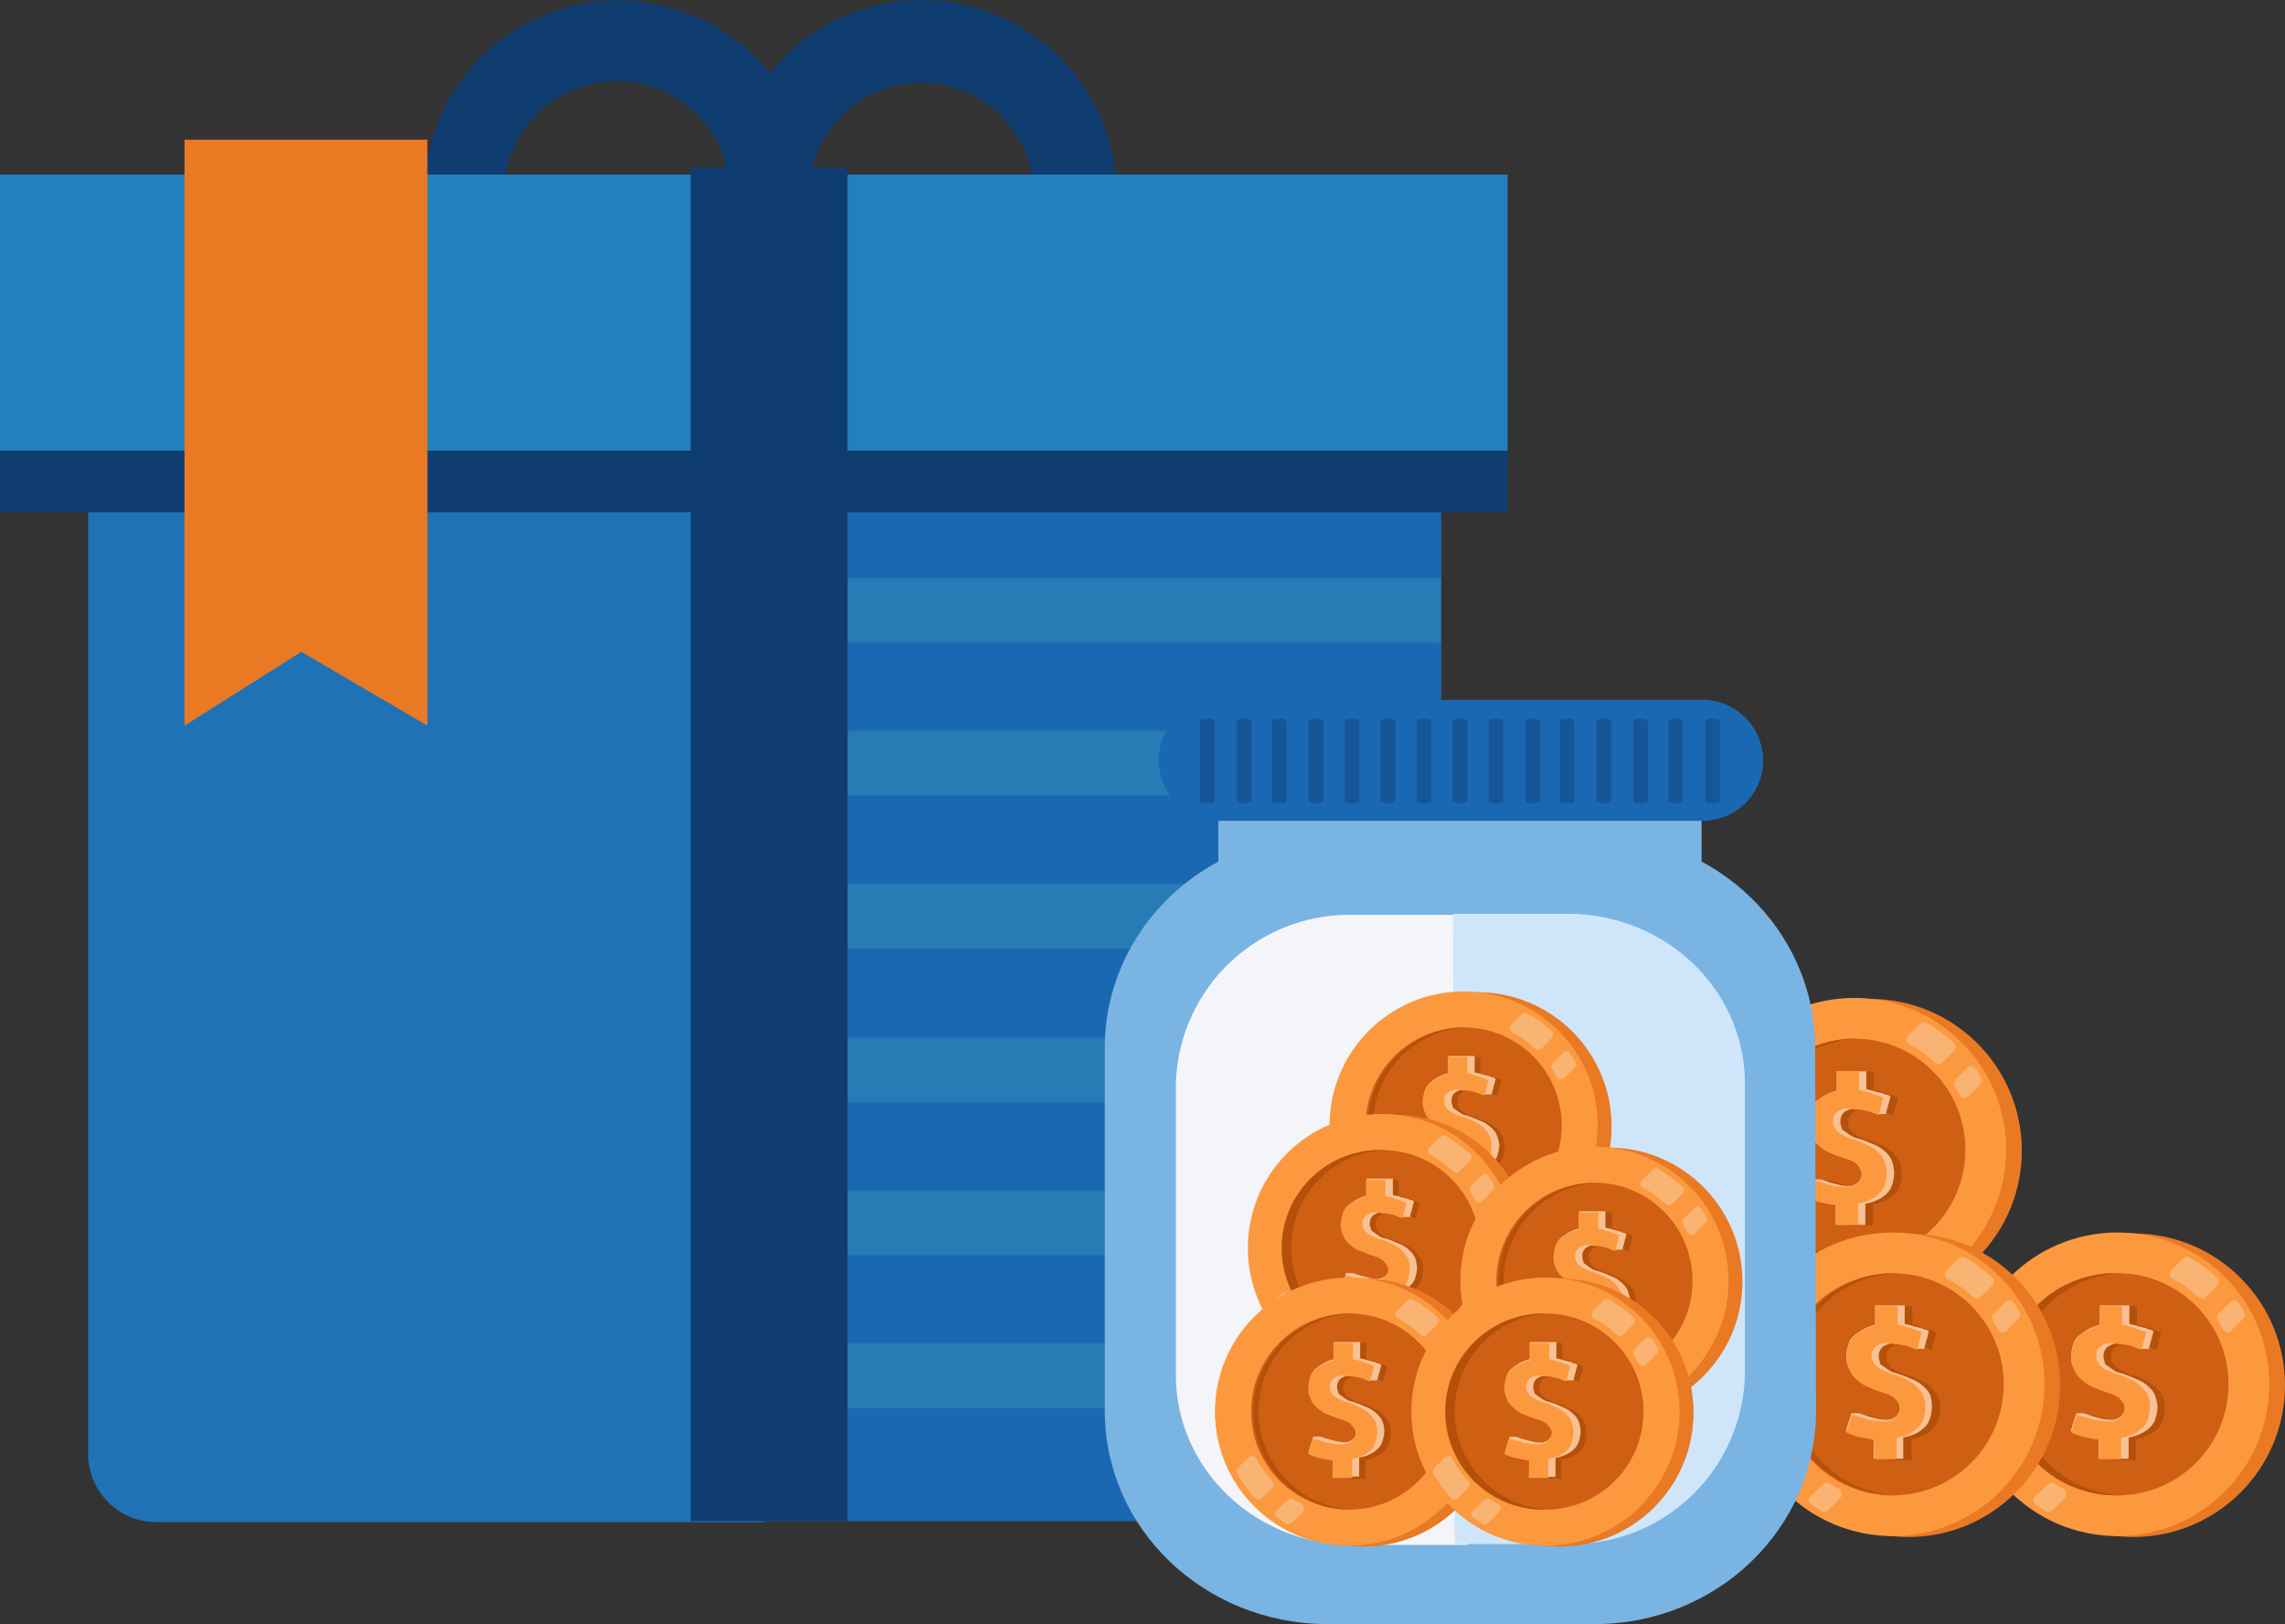 <svg xmlns="http://www.w3.org/2000/svg" viewBox="0 0 481.98 342.63"><rect x="0" y="0" width="481.98" height="342.63" fill="#333333" stroke="none"/><defs><style>.cls-1{fill:#ea7923;}.cls-2{fill:#fc993f;}.cls-3{fill:#ce5f13;}.cls-4{fill:#b5500b;}.cls-5{fill:#f9b373;}.cls-6{fill:#f7c194;}.cls-7{fill:#1b68b2;}.cls-8{fill:#1f72b5;}.cls-9{fill:#0f3d70;}.cls-10{fill:#267cb5;}.cls-11{fill:#2280bf;}.cls-12{fill:#7ab4e2;}.cls-13{fill:#f4f5f8;}.cls-14{fill:#cfe6fa;}.cls-15{opacity:0.4;}</style></defs><title>reap-rewards</title><g id="Layer_2" data-name="Layer 2"><g id="Layer_1-2" data-name="Layer 1"><g id="Group_6880" data-name="Group 6880"><g id="Group_5438" data-name="Group 5438"><circle id="Ellipse_397" data-name="Ellipse 397" class="cls-1" cx="394.45" cy="242.74" r="32.02"/><circle id="Ellipse_398" data-name="Ellipse 398" class="cls-2" cx="391.13" cy="242.54" r="32.02"/><circle id="Ellipse_399" data-name="Ellipse 399" class="cls-3" cx="391.13" cy="242.54" r="23.43"/><path id="Path_2850" data-name="Path 2850" class="cls-4" d="M369.46,242.54a23.44,23.44,0,0,1,22.45-23.43h-.78a23.44,23.44,0,0,0,0,46.87h.79A23.58,23.58,0,0,1,369.46,242.54Z"/><g id="Group_5437" data-name="Group 5437"><g id="Group_5436" data-name="Group 5436"><path id="Path_2851" data-name="Path 2851" class="cls-5" d="M367.11,253.48,364.58,256a1.2,1.2,0,0,0-.2,1.37,32.4,32.4,0,0,0,4.3,5.85,1,1,0,0,0,1.43.13l.13-.13,2.54-2.53a1.2,1.2,0,0,0,0-1.57,21.42,21.42,0,0,1-3.91-5.47C368.68,253.09,367.7,253.09,367.11,253.48Z"/><path id="Path_2852" data-name="Path 2852" class="cls-5" d="M409.68,224.19l2.54-2.54a1.19,1.19,0,0,0,0-1.56,32.12,32.12,0,0,0-5.86-4.3,1.19,1.19,0,0,0-1.36.2l-2.55,2.54a1.09,1.09,0,0,0-.05,1.55,1,1,0,0,0,.25.2,21.59,21.59,0,0,1,5.47,3.91A1.19,1.19,0,0,0,409.68,224.19Z"/><path id="Path_2853" data-name="Path 2853" class="cls-5" d="M415,225.17l-2.53,2.54a1.19,1.19,0,0,0-.2,1.36c.39.58.78,1.37,1.17,2a1.1,1.1,0,0,0,1.51.4,1,1,0,0,0,.25-.2l2.54-2.54a1.21,1.21,0,0,0,.19-1.37,12.91,12.91,0,0,0-1.36-2.14,1,1,0,0,0-1.43-.14Z"/><path id="Path_2854" data-name="Path 2854" class="cls-5" d="M379.81,264.61a18.43,18.43,0,0,1-2-1.17,1.19,1.19,0,0,0-1.36.2l-2.74,2.53a1.11,1.11,0,0,0-.06,1.56,1,1,0,0,0,.26.2c.78.39,1.36,1,2.15,1.37a1.19,1.19,0,0,0,1.36-.2l2.54-2.54a1.3,1.3,0,0,0-.06-1.84A.69.69,0,0,0,379.81,264.61Z"/></g></g><path id="Path_2855" data-name="Path 2855" class="cls-4" d="M390.35,254.26c-1.17-.2-2.15-.39-3.12-.58a11.64,11.64,0,0,1-2.74-1l1.17-3.72c1.18.39,2.35.59,3.32,1a16.91,16.91,0,0,0,3.32.39,3.31,3.31,0,0,0,2.54-.78,2.42,2.42,0,0,0,1-1.95,2.8,2.8,0,0,0-.39-1.17c-.2-.39-.59-.59-.78-1a8.81,8.81,0,0,0-1.37-.78l-1.76-.58c-1.17-.39-1.95-.78-2.93-1.18a8.63,8.63,0,0,1-2.15-1.56,4.46,4.46,0,0,1-1.36-2,5.48,5.48,0,0,1-.59-2.54,10.49,10.49,0,0,1,.39-2.35,4.13,4.13,0,0,1,1.17-1.94,6.86,6.86,0,0,1,2-1.37,9.91,9.91,0,0,1,2.54-1v-4.1h4.68v3.91a4.42,4.42,0,0,1,1.56.39,10.72,10.72,0,0,1,1.37.39,4,4,0,0,0,1.17.39,3.35,3.35,0,0,0,1,.39l-1,3.71a14.62,14.62,0,0,1-1.56-.58,4.22,4.22,0,0,0-1.56-.39,2.21,2.21,0,0,1-1.56,0c-.59,0-1-.2-1.56-.2a3.31,3.31,0,0,0-2.54.78,2.23,2.23,0,0,0-.78,1.95,1.46,1.46,0,0,0,.19,1c.2.39.39.58.58,1,.4.19.79.58,1.18.78s1,.39,1.75.78a14.75,14.75,0,0,1,3.52,1.36,7,7,0,0,1,3.71,3.51,7.25,7.25,0,0,1,0,4.69,4.12,4.12,0,0,1-1.17,2,7,7,0,0,1-2,1.36,9.79,9.79,0,0,1-2.53.79v4.49h-4.69Z"/><path id="Path_2856" data-name="Path 2856" class="cls-6" d="M399.14,245.08a4.54,4.54,0,0,0-1.37-2,7.11,7.11,0,0,0-2.34-1.56,34.17,34.17,0,0,0-3.52-1.37,3.74,3.74,0,0,1-1.76-.78c-.39-.19-.78-.58-1.17-.78a1.08,1.08,0,0,1-.58-1,1.72,1.72,0,0,1-.2-1,2.5,2.5,0,0,1,.79-1.95,4.58,4.58,0,0,1,1.95-.79h.58c.58,0,1,.2,1.56.2.58.2,1,.2,1.56.39s1,.39,1.56.58h1.57l1-3.71a1.52,1.52,0,0,0-1-.39,2.89,2.89,0,0,0-1.18-.39c-.39-.19-1-.19-1.36-.39-.59-.19-1-.19-1.56-.39V226h-6.25v4.1a9.35,9.35,0,0,0-2.54,1,16.22,16.22,0,0,0-1.95,1.36,4.09,4.09,0,0,0-1.17,2,9.32,9.32,0,0,0-.39,2.35,5.35,5.35,0,0,0,.58,2.54,7,7,0,0,0,1.37,2,8.52,8.52,0,0,0,2.15,1.56,21.69,21.69,0,0,0,2.92,1.17l1.76.58a3.13,3.13,0,0,1,1.37.78,2,2,0,0,1,.78,1,2.75,2.75,0,0,1,.39,1.17,2.38,2.38,0,0,1-1,2,2.91,2.91,0,0,1-1.95.59,10.31,10.31,0,0,1-2.34-.39,28.8,28.8,0,0,1-3.32-1h-1.56l-1.17,3.72a11,11,0,0,0,2.73,1c1,.2,2.15.4,3.13.59v4.29h6.25v-4.48a9.79,9.79,0,0,0,2.53-.79,7,7,0,0,0,2-1.36,4.12,4.12,0,0,0,1.17-2,10.31,10.31,0,0,0,.39-2.34A9.81,9.81,0,0,0,399.14,245.08Z"/><path id="Path_2857" data-name="Path 2857" class="cls-2" d="M387.23,254.26c-1.17-.2-2.15-.39-3.13-.58a11.41,11.41,0,0,1-2.73-1l1.17-3.72c1.17.39,2.34.59,3.32,1a16.82,16.82,0,0,0,3.32.39,3.31,3.31,0,0,0,2.54-.78,2.38,2.38,0,0,0,1-1.95,2.66,2.66,0,0,0-.39-1.17c-.19-.39-.58-.59-.78-1a8.81,8.81,0,0,0-1.37-.78l-1.75-.58c-1.17-.39-2-.78-2.93-1.18a8.45,8.45,0,0,1-2.15-1.56,4.48,4.48,0,0,1-1.37-2,5.35,5.35,0,0,1-.58-2.54,9.47,9.47,0,0,1,.39-2.35,4.06,4.06,0,0,1,1.17-1.94,7,7,0,0,1,1.95-1.37,10,10,0,0,1,2.54-1v-4.1h4.69v3.91a4.42,4.42,0,0,1,1.56.39,11.2,11.2,0,0,1,1.37.39,3.93,3.93,0,0,0,1.17.39,3.4,3.4,0,0,0,1,.39l-1,3.71a13.86,13.86,0,0,1-1.56-.58,4.32,4.32,0,0,0-1.57-.39,4.12,4.12,0,0,0-1.56-.2c-.58,0-1-.2-1.56-.2a3.34,3.34,0,0,0-2.54.78,2.32,2.32,0,0,0-.78,2,1.43,1.43,0,0,0,.2,1c.19.4.39.59.58,1,.39.2.78.58,1.17.78s1,.39,1.76.78a14.71,14.71,0,0,1,3.51,1.37,7,7,0,0,1,3.71,3.51,7.25,7.25,0,0,1,0,4.69,4,4,0,0,1-1.17,1.95,7,7,0,0,1-1.95,1.37,9.83,9.83,0,0,1-2.54.78v4.49h-4.68Z"/></g></g><g id="Group_6881" data-name="Group 6881"><g id="Group_5438-2" data-name="Group 5438-2"><circle id="Ellipse_397-2" data-name="Ellipse 397-2" class="cls-1" cx="449.96" cy="292.22" r="32.02"/><circle id="Ellipse_398-2" data-name="Ellipse 398-2" class="cls-2" cx="446.64" cy="292.02" r="32.02"/><circle id="Ellipse_399-2" data-name="Ellipse 399-2" class="cls-3" cx="446.64" cy="292.02" r="23.43"/><path id="Path_2850-2" data-name="Path 2850-2" class="cls-4" d="M425,292a23.45,23.45,0,0,1,22.46-23.43h-.78a23.44,23.44,0,1,0,0,46.87h.79A23.58,23.58,0,0,1,425,292Z"/><g id="Group_5437-2" data-name="Group 5437-2"><g id="Group_5436-2" data-name="Group 5436-2"><path id="Path_2851-2" data-name="Path 2851-2" class="cls-5" d="M422.62,303l-2.54,2.54a1.2,1.2,0,0,0-.19,1.37,31.93,31.93,0,0,0,4.3,5.85,1,1,0,0,0,1.43.13l.13-.13,2.53-2.53a1.2,1.2,0,0,0,0-1.57,21.14,21.14,0,0,1-3.9-5.47C424.19,302.57,423.2,302.57,422.62,303Z"/><path id="Path_2852-2" data-name="Path 2852-2" class="cls-5" d="M465.18,273.67l2.55-2.54a1.19,1.19,0,0,0,0-1.56,32.47,32.47,0,0,0-5.86-4.3,1.2,1.2,0,0,0-1.37.2L458,268a1.09,1.09,0,0,0-.06,1.55,1.33,1.33,0,0,0,.26.21,21.49,21.49,0,0,1,5.47,3.9A1.17,1.17,0,0,0,465.18,273.67Z"/><path id="Path_2853-2" data-name="Path 2853-2" class="cls-5" d="M470.46,274.65l-2.54,2.54a1.2,1.2,0,0,0-.19,1.36c.39.58.78,1.37,1.17,1.95a1.09,1.09,0,0,0,1.5.4,1,1,0,0,0,.26-.2l2.53-2.54a1.2,1.2,0,0,0,.2-1.37,13.34,13.34,0,0,0-1.36-2.14,1,1,0,0,0-1.43-.14Z"/><path id="Path_2854-2" data-name="Path 2854-2" class="cls-5" d="M435.31,314.09a18.29,18.29,0,0,1-1.95-1.17,1.2,1.2,0,0,0-1.37.2l-2.74,2.53a1.11,1.11,0,0,0-.05,1.56,1,1,0,0,0,.25.2c.78.39,1.37,1,2.15,1.37a1.2,1.2,0,0,0,1.37-.2l2.54-2.54a1.31,1.31,0,0,0-.06-1.84Z"/></g></g><path id="Path_2855-2" data-name="Path 2855-2" class="cls-4" d="M445.86,303.74c-1.17-.19-2.15-.39-3.13-.58a11.41,11.41,0,0,1-2.73-1l1.17-3.71c1.17.39,2.34.58,3.32,1a16.82,16.82,0,0,0,3.32.39,3.31,3.31,0,0,0,2.54-.78,2.38,2.38,0,0,0,1-1.95,2.66,2.66,0,0,0-.39-1.17c-.19-.39-.58-.59-.78-1a8.81,8.81,0,0,0-1.37-.78l-1.75-.58c-1.17-.39-2-.78-2.93-1.17a8.74,8.74,0,0,1-2.15-1.57,4.48,4.48,0,0,1-1.37-2,5.32,5.32,0,0,1-.58-2.54,9.47,9.47,0,0,1,.39-2.35,4.06,4.06,0,0,1,1.17-1.94,7,7,0,0,1,1.95-1.37,10,10,0,0,1,2.54-1v-4.1h4.69v3.91a4.65,4.65,0,0,1,1.56.39,11.2,11.2,0,0,1,1.37.39,3.93,3.93,0,0,0,1.17.39,3.4,3.4,0,0,0,1,.39l-1,3.71a13.86,13.86,0,0,1-1.56-.58,4.53,4.53,0,0,0-1.57-.39,2.21,2.21,0,0,1-1.56,0c-.58,0-1-.2-1.56-.2a3.34,3.34,0,0,0-2.54.78,2.29,2.29,0,0,0-.78,1.95,1.46,1.46,0,0,0,.2,1c.19.39.39.58.58,1,.39.19.78.58,1.17.78s1,.39,1.76.78a14.92,14.92,0,0,1,3.52,1.36,7,7,0,0,1,3.7,3.51,7.07,7.07,0,0,1,0,4.69,4,4,0,0,1-1.17,2,7.38,7.38,0,0,1-1.95,1.37,10.24,10.24,0,0,1-2.54.78V308h-4.68Z"/><path id="Path_2856-2" data-name="Path 2856-2" class="cls-6" d="M454.64,294.56a4.52,4.52,0,0,0-1.36-1.95,7.15,7.15,0,0,0-2.35-1.56,34,34,0,0,0-3.51-1.37,3.7,3.7,0,0,1-1.76-.78c-.39-.19-.78-.58-1.17-.78a1.05,1.05,0,0,1-.58-1,1.75,1.75,0,0,1-.2-1,2.49,2.49,0,0,1,.78-1.95,4.63,4.63,0,0,1,1.95-.79H447c.59,0,1,.2,1.57.2.58.2,1,.2,1.56.39s1,.39,1.56.58h1.56l1-3.71a1.55,1.55,0,0,0-1-.39,2.85,2.85,0,0,0-1.17-.39c-.39-.19-1-.19-1.37-.39-.58-.19-1-.19-1.56-.39v-3.9h-6.24v4.1a9.69,9.69,0,0,0-2.54,1,15.46,15.46,0,0,0-1.95,1.36,4.1,4.1,0,0,0-1.18,1.95,10.31,10.31,0,0,0-.39,2.35,5.48,5.48,0,0,0,.59,2.54,7.13,7.13,0,0,0,1.36,2,8.89,8.89,0,0,0,2.15,1.56,22.36,22.36,0,0,0,2.93,1.17l1.76.58a3.15,3.15,0,0,1,1.36.78,2,2,0,0,1,.79,1,2.9,2.9,0,0,1,.39,1.17,2.44,2.44,0,0,1-1,2,2.91,2.91,0,0,1-2,.58,10.31,10.31,0,0,1-2.35-.39,30,30,0,0,1-3.32-1h-1.55l-1.18,3.72a11.64,11.64,0,0,0,2.74,1l3.12.58v4.29H449v-4.48a10.24,10.24,0,0,0,2.54-.78,7.38,7.38,0,0,0,2-1.37,4,4,0,0,0,1.17-2,9.24,9.24,0,0,0,.39-2.34A9.81,9.81,0,0,0,454.64,294.56Z"/><path id="Path_2857-2" data-name="Path 2857-2" class="cls-2" d="M442.73,303.74c-1.17-.19-2.15-.39-3.12-.58a11.64,11.64,0,0,1-2.74-1l1.18-3.71c1.17.39,2.34.58,3.31,1a17,17,0,0,0,3.32.39,3.31,3.31,0,0,0,2.54-.78,2.42,2.42,0,0,0,1-1.95,2.8,2.8,0,0,0-.39-1.17c-.2-.39-.58-.59-.78-1a8.81,8.81,0,0,0-1.37-.78l-1.76-.58c-1.17-.39-1.95-.78-2.93-1.17a8.68,8.68,0,0,1-2.14-1.57,4.4,4.4,0,0,1-1.37-2,5.45,5.45,0,0,1-.59-2.54,10.49,10.49,0,0,1,.39-2.35,4.07,4.07,0,0,1,1.18-1.94,6.67,6.67,0,0,1,1.95-1.37,10,10,0,0,1,2.54-1v-4.1h4.68v3.91a4.65,4.65,0,0,1,1.56.39,10.72,10.72,0,0,1,1.37.39,4.13,4.13,0,0,0,1.17.39,3.58,3.58,0,0,0,1,.39l-1,3.71a14.62,14.62,0,0,1-1.56-.58,4.42,4.42,0,0,0-1.56-.39,4.32,4.32,0,0,0-1.56-.2c-.58,0-1-.2-1.56-.2a3.31,3.31,0,0,0-2.54.79,2.23,2.23,0,0,0-.78,1.95,1.53,1.53,0,0,0,.19,1c.2.39.39.58.59,1,.39.2.78.58,1.17.78s1,.39,1.75.78a15.22,15.22,0,0,1,3.52,1.37,7,7,0,0,1,3.71,3.52,7.22,7.22,0,0,1,0,4.68,4,4,0,0,1-1.17,1.95,6.86,6.86,0,0,1-2,1.37,9.39,9.39,0,0,1-2.53.78v4.49h-4.69Z"/></g></g><g id="Group_6879" data-name="Group 6879"><g id="Group_5438-3" data-name="Group 5438-3"><circle id="Ellipse_397-3" data-name="Ellipse 397-3" class="cls-1" cx="402.54" cy="292.22" r="32.02"/><circle id="Ellipse_398-3" data-name="Ellipse 398-3" class="cls-2" cx="399.22" cy="292.02" r="32.02"/><circle id="Ellipse_399-3" data-name="Ellipse 399-3" class="cls-3" cx="399.22" cy="292.02" r="23.43"/><path id="Path_2850-3" data-name="Path 2850-3" class="cls-4" d="M377.55,292A23.44,23.44,0,0,1,400,268.59h-.78a23.44,23.44,0,0,0,0,46.87H400A23.58,23.58,0,0,1,377.55,292Z"/><g id="Group_5437-3" data-name="Group 5437-3"><g id="Group_5436-3" data-name="Group 5436-3"><path id="Path_2851-3" data-name="Path 2851-3" class="cls-5" d="M375.21,303l-2.54,2.54a1.2,1.2,0,0,0-.2,1.37,32.4,32.4,0,0,0,4.3,5.85,1,1,0,0,0,1.43.13.53.53,0,0,0,.13-.13l2.54-2.53a1.2,1.2,0,0,0,0-1.57,21.42,21.42,0,0,1-3.91-5.47C376.77,302.57,375.79,302.57,375.21,303Z"/><path id="Path_2852-3" data-name="Path 2852-3" class="cls-5" d="M417.77,273.67l2.54-2.54a1.19,1.19,0,0,0,0-1.56,32.4,32.4,0,0,0-5.85-4.3,1.2,1.2,0,0,0-1.37.2L410.55,268a1.09,1.09,0,0,0-.06,1.55,1.27,1.27,0,0,0,.25.21,21.14,21.14,0,0,1,5.47,3.9A1.19,1.19,0,0,0,417.77,273.67Z"/><path id="Path_2853-3" data-name="Path 2853-3" class="cls-5" d="M423.05,274.65l-2.54,2.54a1.2,1.2,0,0,0-.2,1.36c.39.58.78,1.37,1.17,1.95a1.1,1.1,0,0,0,1.51.4,1,1,0,0,0,.25-.2l2.54-2.54a1.22,1.22,0,0,0,.2-1.37,13.39,13.39,0,0,0-1.37-2.14,1,1,0,0,0-1.43-.14A.86.86,0,0,0,423.05,274.65Z"/><path id="Path_2854-3" data-name="Path 2854-3" class="cls-5" d="M387.9,314.09a17.35,17.35,0,0,1-1.95-1.17,1.2,1.2,0,0,0-1.37.2l-2.74,2.53a1.11,1.11,0,0,0,0,1.56,1,1,0,0,0,.25.2c.78.39,1.37,1,2.15,1.37a1.18,1.18,0,0,0,1.36-.2l2.54-2.54a1.29,1.29,0,0,0-.06-1.84A.69.69,0,0,0,387.9,314.09Z"/></g></g><path id="Path_2855-3" data-name="Path 2855-3" class="cls-4" d="M398.44,303.74c-1.17-.19-2.14-.39-3.12-.58a11.64,11.64,0,0,1-2.74-1l1.18-3.71c1.17.39,2.34.58,3.32,1a16.81,16.81,0,0,0,3.31.39,3.31,3.31,0,0,0,2.54-.78,2.39,2.39,0,0,0,1-1.95,2.66,2.66,0,0,0-.39-1.17c-.2-.39-.58-.59-.78-1a8.81,8.81,0,0,0-1.37-.78l-1.76-.58c-1.17-.39-1.95-.78-2.93-1.17a8.68,8.68,0,0,1-2.14-1.57,4.4,4.4,0,0,1-1.37-2,5.45,5.45,0,0,1-.59-2.54A10,10,0,0,1,393,284a4,4,0,0,1,1.17-1.94,6.81,6.81,0,0,1,2-1.37,10,10,0,0,1,2.54-1v-4.1h4.68v3.91a4.77,4.77,0,0,1,1.57.39,10.57,10.57,0,0,1,1.36.39,4.13,4.13,0,0,0,1.17.39,3.58,3.58,0,0,0,1,.39l-1,3.71a14.62,14.62,0,0,1-1.56-.58,4.42,4.42,0,0,0-1.56-.39,2.21,2.21,0,0,1-1.56,0c-.58,0-1-.2-1.56-.2a3.34,3.34,0,0,0-2.54.78,2.23,2.23,0,0,0-.78,1.95,1.52,1.52,0,0,0,.19,1c.2.39.39.58.59,1,.39.19.78.58,1.17.78s1,.39,1.76.78a14.84,14.84,0,0,1,3.51,1.36,7,7,0,0,1,3.71,3.51,7.25,7.25,0,0,1,0,4.69,4,4,0,0,1-1.17,2,7.38,7.38,0,0,1-1.95,1.37,10.24,10.24,0,0,1-2.54.78V308h-4.69Z"/><path id="Path_2856-3" data-name="Path 2856-3" class="cls-6" d="M407.23,294.56a4.46,4.46,0,0,0-1.37-1.95,7.11,7.11,0,0,0-2.34-1.56,34.17,34.17,0,0,0-3.52-1.37,3.66,3.66,0,0,1-1.75-.78c-.39-.19-.78-.58-1.17-.78a1.06,1.06,0,0,1-.59-1,1.75,1.75,0,0,1-.19-1,2.46,2.46,0,0,1,.78-1.95,4.63,4.63,0,0,1,1.95-.79h.58c.58,0,1,.2,1.56.2.59.2,1,.2,1.56.39s1,.39,1.57.58h1.56l1-3.71a1.5,1.5,0,0,0-1-.39,2.9,2.9,0,0,0-1.17-.39c-.39-.19-1-.19-1.37-.39-.58-.19-1-.19-1.56-.39v-3.9h-6.25v4.1a9.62,9.62,0,0,0-2.53,1,15.56,15.56,0,0,0-2,1.36,4.09,4.09,0,0,0-1.17,1.95,9.79,9.79,0,0,0-.39,2.35,5.35,5.35,0,0,0,.58,2.54,7.16,7.16,0,0,0,1.37,2,8.7,8.7,0,0,0,2.15,1.56,21.82,21.82,0,0,0,2.93,1.17l1.75.58a3.13,3.13,0,0,1,1.37.78,2,2,0,0,1,.78,1,2.75,2.75,0,0,1,.39,1.17,2.4,2.4,0,0,1-1,2,2.93,2.93,0,0,1-2,.58,10.31,10.31,0,0,1-2.34-.39,29.39,29.39,0,0,1-3.32-1h-1.56l-1.17,3.72a11.56,11.56,0,0,0,2.73,1l3.13.58v4.29h6.25v-4.48a10.24,10.24,0,0,0,2.54-.78,7.38,7.38,0,0,0,1.95-1.37,4,4,0,0,0,1.17-2,9.24,9.24,0,0,0,.39-2.34A9.81,9.81,0,0,0,407.23,294.56Z"/><path id="Path_2857-3" data-name="Path 2857-3" class="cls-2" d="M395.32,303.74c-1.17-.19-2.15-.39-3.13-.58a11.56,11.56,0,0,1-2.73-1l1.17-3.71c1.17.39,2.35.58,3.32,1a16.82,16.82,0,0,0,3.32.39,3.31,3.31,0,0,0,2.54-.78,2.38,2.38,0,0,0,1-1.95,2.66,2.66,0,0,0-.39-1.17c-.19-.39-.58-.59-.78-1a8.71,8.71,0,0,0-1.36-.78l-1.76-.58c-1.17-.39-1.95-.78-2.93-1.17a8.74,8.74,0,0,1-2.15-1.57,4.48,4.48,0,0,1-1.37-2,5.32,5.32,0,0,1-.58-2.54,10,10,0,0,1,.39-2.35,4.06,4.06,0,0,1,1.17-1.94,6.86,6.86,0,0,1,2-1.37,10,10,0,0,1,2.53-1v-4.1h4.69v3.91a4.65,4.65,0,0,1,1.56.39,11.2,11.2,0,0,1,1.37.39,4,4,0,0,0,1.17.39,3.35,3.35,0,0,0,1,.39l-1,3.71a14.62,14.62,0,0,1-1.56-.58,4.48,4.48,0,0,0-1.56-.39,4.41,4.41,0,0,0-1.57-.2c-.58,0-1-.2-1.56-.2a3.32,3.32,0,0,0-2.54.79,2.29,2.29,0,0,0-.78,1.95,1.47,1.47,0,0,0,.2,1c.2.39.39.58.58,1,.39.2.78.58,1.17.78s1,.39,1.76.78a15.22,15.22,0,0,1,3.52,1.37,7.08,7.08,0,0,1,3.71,3.52,7.22,7.22,0,0,1,0,4.68,4.06,4.06,0,0,1-1.18,1.95,6.67,6.67,0,0,1-1.95,1.37,9.46,9.46,0,0,1-2.54.78v4.49h-4.68Z"/></g></g><g id="Group_6878" data-name="Group 6878"><g id="Group_939" data-name="Group 939"><g id="Group_938" data-name="Group 938"><g id="Group_936" data-name="Group 936"><path id="Path_291" data-name="Path 291" class="cls-7" d="M289.68,81.42H161.27V320.89H289.68A14.41,14.41,0,0,0,304,306.6V95.71a14.28,14.28,0,0,0-14.24-14.29Z"/><path id="Path_292" data-name="Path 292" class="cls-8" d="M155,81.42H32.86A14.41,14.41,0,0,0,18.59,95.71V306.82a14.41,14.41,0,0,0,14.27,14.29H161.27V81.42Z"/></g><rect id="Rectangle_1041" data-name="Rectangle 1041" class="cls-9" y="78.83" width="318" height="29.23"/><path id="Path_293" data-name="Path 293" class="cls-9" d="M130.14,82.08a8.67,8.67,0,0,0,0-17.33A23.82,23.82,0,1,1,153.7,37.69a8.76,8.76,0,0,0,7.57,8,8.56,8.56,0,0,0,9.5-7.5v-.08A23.77,23.77,0,1,1,194.35,65a8.66,8.66,0,1,0,0,17.32,41.14,41.14,0,1,0-32-66.91,41,41,0,1,0-32.21,66.7Z"/><g id="Group_937" data-name="Group 937"><rect id="Rectangle_1042" data-name="Rectangle 1042" class="cls-10" x="161.27" y="283.44" width="142.68" height="13.64"/><rect id="Rectangle_1043" data-name="Rectangle 1043" class="cls-10" x="161.27" y="251.17" width="142.68" height="13.64"/><rect id="Rectangle_1044" data-name="Rectangle 1044" class="cls-10" x="161.27" y="218.91" width="142.68" height="13.64"/><rect id="Rectangle_1045" data-name="Rectangle 1045" class="cls-10" x="161.27" y="186.44" width="142.68" height="13.64"/><rect id="Rectangle_1046" data-name="Rectangle 1046" class="cls-10" x="161.27" y="154.17" width="142.68" height="13.64"/><rect id="Rectangle_1047" data-name="Rectangle 1047" class="cls-10" x="161.27" y="121.91" width="142.68" height="13.64"/></g></g><rect id="Rectangle_1048" data-name="Rectangle 1048" class="cls-11" y="36.82" width="318" height="58.24"/><path id="Path_294" data-name="Path 294" class="cls-1" d="M90.15,153.09,63.56,137.5,38.91,153.09V29.46H90.15Z"/><rect id="Rectangle_1049" data-name="Rectangle 1049" class="cls-9" x="145.7" y="35.31" width="33.08" height="285.59"/></g></g><g id="Group_6877" data-name="Group 6877"><g id="Group_3544" data-name="Group 3544"><g id="Group_3007" data-name="Group 3007"><g id="Group_3006" data-name="Group 3006"><g id="Group_3003" data-name="Group 3003"><rect id="Rectangle_1593" data-name="Rectangle 1593" class="cls-12" x="257" y="161.22" width="101.92" height="22.07"/><path id="Path_1141" data-name="Path 1141" class="cls-12" d="M383.06,297.62c0,24.84-20.87,45-46.74,45H279.76c-25.87-.17-46.73-20.17-46.73-45V221.06c0-24.83,20.86-45,46.73-45h56.39c25.87,0,46.73,20.18,46.73,45l.18,76.57Z"/><path id="Path_1142" data-name="Path 1142" class="cls-13" d="M309.59,325.91H285.45c-20.69,0-37.42-16-37.42-35.87V228.82A36.61,36.61,0,0,1,285.39,193h21.1"/><path id="Path_1143" data-name="Path 1143" class="cls-14" d="M306.49,192.77h24.15c20.69,0,37.42,16,37.42,35.87v61.22a36.62,36.62,0,0,1-37.37,35.87H306.84"/></g><g id="Group_3005" data-name="Group 3005"><path id="Path_1144" data-name="Path 1144" class="cls-7" d="M371.9,160.39a12.73,12.73,0,0,1-12.71,12.76h-102a12.72,12.72,0,0,1-12.76-12.7v-.06h0a12.59,12.59,0,0,1,12.41-12.76H359.13A12.85,12.85,0,0,1,371.9,160.39Z"/><g id="Group_3004" data-name="Group 3004" class="cls-15"><path id="Path_1145" data-name="Path 1145" class="cls-9" d="M309.5,169c0,.35-.69.52-1.56.52h0c-.86,0-1.55-.17-1.55-.52V152.1c0-.34.69-.51,1.55-.51h0c.87,0,1.56.17,1.56.51Z"/><path id="Path_1146" data-name="Path 1146" class="cls-9" d="M317.08,169c0,.35-.69.52-1.55.52h0c-.86,0-1.55-.17-1.55-.52V152.1c0-.34.69-.51,1.55-.51h0c.86,0,1.55.17,1.55.51Z"/><path id="Path_1147" data-name="Path 1147" class="cls-9" d="M324.84,169c0,.35-.69.52-1.55.52h0c-.86,0-1.55-.17-1.55-.52V152.1c0-.34.69-.51,1.55-.51h0c.86,0,1.55.17,1.55.51Z"/><path id="Path_1148" data-name="Path 1148" class="cls-9" d="M332.08,169c0,.35-.68.52-1.55.52h0c-.86,0-1.55-.17-1.55-.52V152.1c0-.34.69-.51,1.55-.51h0c.87,0,1.55.17,1.55.51Z"/><path id="Path_1149" data-name="Path 1149" class="cls-9" d="M339.84,169c0,.35-.68.52-1.55.52h0c-.86,0-1.55-.17-1.55-.52V152.1c0-.34.69-.51,1.55-.51h0c.87,0,1.55.17,1.55.51Z"/><path id="Path_1150" data-name="Path 1150" class="cls-9" d="M347.61,169c0,.35-.69.52-1.56.52h0c-.86,0-1.55-.17-1.55-.52V152.1c0-.34.69-.51,1.55-.51h0c.87,0,1.55.17,1.55.51Z"/><path id="Path_1151" data-name="Path 1151" class="cls-9" d="M355,169c0,.35-.69.52-1.55.52h0c-.86,0-1.55-.17-1.55-.52V152.1c0-.34.69-.51,1.55-.51h0c.86,0,1.55.17,1.55.51Z"/><path id="Path_1152" data-name="Path 1152" class="cls-9" d="M362.78,169c0,.35-.69.52-1.55.52h0c-.87,0-1.55-.17-1.55-.52V152.1c0-.34.68-.51,1.55-.51h0c.86,0,1.55.17,1.55.51Z"/><path id="Path_1153" data-name="Path 1153" class="cls-9" d="M256.21,169c0,.35-.69.52-1.56.52h0c-.86,0-1.55-.17-1.55-.52V152.1c0-.34.69-.51,1.55-.51h0c.87,0,1.56.17,1.56.51Z"/><path id="Path_1154" data-name="Path 1154" class="cls-9" d="M264,169c0,.35-.69.52-1.56.52h0c-.86,0-1.55-.17-1.55-.52V152.1c0-.34.69-.51,1.55-.51h0c.87,0,1.56.17,1.56.51Z"/><path id="Path_1155" data-name="Path 1155" class="cls-9" d="M271.38,169c0,.35-.69.52-1.55.52h0c-.86,0-1.55-.17-1.55-.52V152.1c0-.34.69-.51,1.55-.51h0c.86,0,1.55.17,1.55.51Z"/><path id="Path_1156" data-name="Path 1156" class="cls-9" d="M279.14,169c0,.35-.69.52-1.55.52h0c-.86,0-1.55-.17-1.55-.52V152.1c0-.34.69-.51,1.55-.51h0c.86,0,1.55.17,1.55.51Z"/><path id="Path_1157" data-name="Path 1157" class="cls-9" d="M286.73,169c0,.35-.69.52-1.55.52h0c-.86,0-1.55-.17-1.55-.52V152.1c0-.34.69-.51,1.55-.51h0c.86,0,1.55.17,1.55.51Z"/><path id="Path_1158" data-name="Path 1158" class="cls-9" d="M294.32,169c0,.35-.69.52-1.56.52h0c-.86,0-1.55-.17-1.55-.52V152.1c0-.34.69-.51,1.55-.51h0c.87,0,1.56.17,1.56.51Z"/><path id="Path_1159" data-name="Path 1159" class="cls-9" d="M301.91,169c0,.35-.69.52-1.56.52h0c-.86,0-1.55-.17-1.55-.52V152.1c0-.34.69-.51,1.55-.51h0c.87,0,1.56.17,1.56.51Z"/></g></g></g></g></g><g id="Group_5427" data-name="Group 5427"><g id="Group_5426" data-name="Group 5426"><circle id="Ellipse_388" data-name="Ellipse 388" class="cls-1" cx="311.66" cy="237.6" r="28.28"/><circle id="Ellipse_389" data-name="Ellipse 389" class="cls-2" cx="308.73" cy="237.43" r="28.28"/><circle id="Ellipse_390" data-name="Ellipse 390" class="cls-3" cx="308.73" cy="237.43" r="20.69"/><path id="Path_2826" data-name="Path 2826" class="cls-4" d="M289.59,237.43a20.71,20.71,0,0,1,19.83-20.7h-.69a20.7,20.7,0,0,0,0,41.39h.69A20.83,20.83,0,0,1,289.59,237.43Z"/><g id="Group_5425" data-name="Group 5425"><g id="Group_5424" data-name="Group 5424"><path id="Path_2827" data-name="Path 2827" class="cls-5" d="M287.52,247.08l-2.24,2.24a1.08,1.08,0,0,0-.17,1.21,29.11,29.11,0,0,0,3.79,5.17.91.91,0,0,0,1.27.12l.11-.12,2.24-2.24a1,1,0,0,0,0-1.38,19,19,0,0,1-3.45-4.83C288.9,246.74,288,246.74,287.52,247.08Z"/><path id="Path_2828" data-name="Path 2828" class="cls-5" d="M325.12,221.22l2.24-2.25a1.06,1.06,0,0,0,0-1.38,29.18,29.18,0,0,0-5.18-3.79,1.06,1.06,0,0,0-1.2.17l-2.25,2.24a1,1,0,0,0,0,1.38.79.79,0,0,0,.22.18,18.93,18.93,0,0,1,4.83,3.45A1.06,1.06,0,0,0,325.12,221.22Z"/><path id="Path_2829" data-name="Path 2829" class="cls-5" d="M329.77,222.08l-2.24,2.24a1.06,1.06,0,0,0-.17,1.21c.35.52.69,1.21,1,1.72a1,1,0,0,0,1.33.35.87.87,0,0,0,.22-.17l2.24-2.25a1.06,1.06,0,0,0,.17-1.2,11.11,11.11,0,0,0-1.21-1.9.9.9,0,0,0-1.26-.12Z"/><path id="Path_2830" data-name="Path 2830" class="cls-5" d="M298.73,256.91a14.22,14.22,0,0,1-1.72-1,1.08,1.08,0,0,0-1.21.17l-2.41,2.24a1,1,0,0,0-.05,1.38.72.72,0,0,0,.22.17c.69.35,1.21.87,1.9,1.21a1.06,1.06,0,0,0,1.2-.17l2.24-2.24a1.15,1.15,0,0,0,0-1.63Z"/></g></g><path id="Path_2831" data-name="Path 2831" class="cls-4" d="M308,247.77c-1-.17-1.89-.35-2.76-.51a10.37,10.37,0,0,1-2.41-.87l1-3.27c1,.35,2.07.52,2.94.86a15.14,15.14,0,0,0,2.93.35,3,3,0,0,0,2.24-.69,2.1,2.1,0,0,0,.86-1.73,2.52,2.52,0,0,0-.35-1c-.17-.35-.52-.52-.69-.86a6.88,6.88,0,0,0-1.21-.69l-1.55-.52c-1-.35-1.72-.69-2.59-1a8,8,0,0,1-1.89-1.39,3.93,3.93,0,0,1-1.2-1.72,4.77,4.77,0,0,1-.52-2.25,8.46,8.46,0,0,1,.35-2.06,3.57,3.57,0,0,1,1-1.73,6.28,6.28,0,0,1,1.73-1.21,8.58,8.58,0,0,1,2.24-.86v-3.62h4.13v3.45a3.85,3.85,0,0,1,1.38.35,9.88,9.88,0,0,1,1.21.35,3.55,3.55,0,0,0,1,.35,2.83,2.83,0,0,0,.86.35l-.86,3.27a11.43,11.43,0,0,1-1.38-.51,4,4,0,0,0-1.38-.35,1.93,1.93,0,0,1-1.38,0c-.52,0-.87-.18-1.38-.18a3,3,0,0,0-2.25.69,2,2,0,0,0-.68,1.71,1.39,1.39,0,0,0,.17.87c.18.35.35.51.52.86.35.17.69.52,1,.69s.86.35,1.55.69a12.88,12.88,0,0,1,3.1,1.21,6.16,6.16,0,0,1,3.27,3.1,6.3,6.3,0,0,1,0,4.14,3.54,3.54,0,0,1-1,1.72,6.13,6.13,0,0,1-1.73,1.21,8.32,8.32,0,0,1-2.24.69v4H308Z"/><path id="Path_2832" data-name="Path 2832" class="cls-6" d="M315.8,239.67a3.88,3.88,0,0,0-1.2-1.73,6.42,6.42,0,0,0-2.07-1.38,30.79,30.79,0,0,0-3.11-1.21,3.12,3.12,0,0,1-1.55-.69c-.35-.17-.69-.51-1-.69a.92.92,0,0,1-.52-.86,1.5,1.5,0,0,1-.17-.86,2.15,2.15,0,0,1,.69-1.72,3.86,3.86,0,0,1,1.72-.69h.52c.52,0,.86.17,1.38.17.52.17.86.17,1.38.35s.86.35,1.38.51h1.38l.86-3.27a1.32,1.32,0,0,0-.86-.35,2.57,2.57,0,0,0-1-.35c-.35-.17-.86-.17-1.2-.35-.52-.17-.87-.17-1.38-.35v-3.43h-5.52v3.62a8.65,8.65,0,0,0-2.25.86,15.67,15.67,0,0,0-1.72,1.21,3.54,3.54,0,0,0-1,1.72,8.63,8.63,0,0,0-.35,2.07,4.82,4.82,0,0,0,.52,2.24,6.13,6.13,0,0,0,1.21,1.73,7.59,7.59,0,0,0,1.89,1.38,20.53,20.53,0,0,0,2.59,1l1.55.52a2.82,2.82,0,0,1,1.21.69,1.76,1.76,0,0,1,.69.86,2.57,2.57,0,0,1,.35,1,2.11,2.11,0,0,1-.86,1.72,2.57,2.57,0,0,1-1.73.52,8.63,8.63,0,0,1-2.07-.35,27.29,27.29,0,0,1-2.93-.86h-1.38l-1,3.28a10,10,0,0,0,2.42.86l2.76.52v3.79h5.51v-4a8.88,8.88,0,0,0,2.25-.69,6.08,6.08,0,0,0,1.72-1.21,3.59,3.59,0,0,0,1-1.73,9,9,0,0,0,.35-2.07A8.65,8.65,0,0,0,315.8,239.67Z"/><path id="Path_2833" data-name="Path 2833" class="cls-2" d="M305.28,247.77c-1-.17-1.89-.35-2.76-.51a10.54,10.54,0,0,1-2.41-.87l1-3.27c1,.35,2.07.52,2.93.86a15.14,15.14,0,0,0,2.93.35,3,3,0,0,0,2.24-.69,2.1,2.1,0,0,0,.86-1.73,2.26,2.26,0,0,0-.35-1c-.17-.35-.51-.52-.69-.86a7.17,7.17,0,0,0-1.2-.69l-1.56-.52c-1-.35-1.72-.69-2.58-1a7.63,7.63,0,0,1-1.89-1.39,3.87,3.87,0,0,1-1.21-1.72,4.89,4.89,0,0,1-.52-2.25,8.46,8.46,0,0,1,.35-2.06,3.52,3.52,0,0,1,1-1.73,6.08,6.08,0,0,1,1.72-1.21,8.58,8.58,0,0,1,2.24-.86v-3.62h4.14v3.45a4,4,0,0,1,1.38.35,10.26,10.26,0,0,1,1.2.35,3.55,3.55,0,0,0,1,.35,2.94,2.94,0,0,0,.86.35l-.86,3.27a11.43,11.43,0,0,1-1.38-.51,4,4,0,0,0-1.38-.35,3.83,3.83,0,0,0-1.38-.18c-.52,0-.86-.17-1.38-.17a2.93,2.93,0,0,0-2.24.69,2,2,0,0,0-.69,1.71,1.29,1.29,0,0,0,.18.86c.17.35.34.52.51.87.35.17.69.51,1,.69s.86.35,1.55.69a12.85,12.85,0,0,1,3.1,1.2,6.21,6.21,0,0,1,3.27,3.11,6.3,6.3,0,0,1,0,4.14,3.54,3.54,0,0,1-1,1.72,6.13,6.13,0,0,1-1.73,1.21,8.69,8.69,0,0,1-2.24.69v4h-4.14Z"/></g></g><g id="Group_5431" data-name="Group 5431"><g id="Group_5430" data-name="Group 5430"><circle id="Ellipse_391" data-name="Ellipse 391" class="cls-1" cx="287.52" cy="297.96" r="28.28"/><circle id="Ellipse_392" data-name="Ellipse 392" class="cls-2" cx="284.59" cy="297.78" r="28.28"/><circle id="Ellipse_393" data-name="Ellipse 393" class="cls-3" cx="284.59" cy="297.78" r="20.69"/><path id="Path_2834" data-name="Path 2834" class="cls-4" d="M265.45,297.78a20.7,20.7,0,0,1,19.83-20.69h-.69a20.7,20.7,0,0,0,0,41.39h.69A20.82,20.82,0,0,1,265.45,297.78Z"/><g id="Group_5429" data-name="Group 5429"><g id="Group_5428" data-name="Group 5428"><path id="Path_2835" data-name="Path 2835" class="cls-5" d="M263.38,307.44l-2.24,2.24a1,1,0,0,0-.17,1.21,28.62,28.62,0,0,0,3.79,5.17.89.89,0,0,0,1.26.11l.12-.11,2.24-2.24a1,1,0,0,0,0-1.38,18.93,18.93,0,0,1-3.45-4.83C264.76,307.1,263.9,307.1,263.38,307.44Z"/><path id="Path_2836" data-name="Path 2836" class="cls-5" d="M301,281.57l2.24-2.24a1,1,0,0,0,0-1.38,28.75,28.75,0,0,0-5.17-3.79,1.08,1.08,0,0,0-1.21.17l-2.24,2.24a1,1,0,0,0,0,1.38.87.87,0,0,0,.22.17,19.18,19.18,0,0,1,4.83,3.45A1,1,0,0,0,301,281.57Z"/><path id="Path_2837" data-name="Path 2837" class="cls-5" d="M305.63,282.44l-2.24,2.23a1.06,1.06,0,0,0-.17,1.22c.35.51.69,1.2,1,1.72a1,1,0,0,0,1.33.35,1.3,1.3,0,0,0,.23-.18l2.23-2.24a1.07,1.07,0,0,0,.18-1.21,11.67,11.67,0,0,0-1.21-1.89.88.88,0,0,0-1.26-.12A.34.34,0,0,0,305.63,282.44Z"/><path id="Path_2838" data-name="Path 2838" class="cls-5" d="M274.59,317.27a14.34,14.34,0,0,1-1.73-1,1,1,0,0,0-1.2.17l-2.42,2.24a1,1,0,0,0-.05,1.37,1.24,1.24,0,0,0,.22.18c.69.35,1.21.86,1.9,1.21a1.08,1.08,0,0,0,1.21-.17l2.24-2.24a1.15,1.15,0,0,0-.06-1.63A.52.52,0,0,0,274.59,317.27Z"/></g></g><path id="Path_2839" data-name="Path 2839" class="cls-4" d="M283.9,308.13c-1-.17-1.9-.35-2.76-.52a9.76,9.76,0,0,1-2.41-.86l1-3.27c1,.35,2.07.51,2.93.86a15.32,15.32,0,0,0,2.93.35,3,3,0,0,0,2.25-.69,2.17,2.17,0,0,0,.86-1.73,2.52,2.52,0,0,0-.35-1c-.17-.35-.52-.52-.69-.86a7.26,7.26,0,0,0-1.21-.69l-1.55-.52c-1-.35-1.73-.69-2.59-1a7.52,7.52,0,0,1-1.89-1.38,4,4,0,0,1-1.21-1.73,4.69,4.69,0,0,1-.51-2.24,8.63,8.63,0,0,1,.35-2.07,3.54,3.54,0,0,1,1-1.72,6.13,6.13,0,0,1,1.73-1.21,8.45,8.45,0,0,1,2.24-.86V283.3h4.13v3.45a3.9,3.9,0,0,1,1.38.35,10.42,10.42,0,0,1,1.21.35,4,4,0,0,0,1,.35,3,3,0,0,0,.87.35l-.87,3.27a11.48,11.48,0,0,1-1.38-.52,4.31,4.31,0,0,0-1.38-.35,1.83,1.83,0,0,1-1.38,0c-.51,0-.86-.17-1.38-.17a3,3,0,0,0-2.24.69,2,2,0,0,0-.68,1.71,1.23,1.23,0,0,0,.17.86c.17.35.35.52.52.87.35.17.69.51,1,.69s.87.35,1.56.69a12.62,12.62,0,0,1,3.09,1.2A6.19,6.19,0,0,1,293,300.2a6.3,6.3,0,0,1,0,4.14,3.49,3.49,0,0,1-1,1.72,6.08,6.08,0,0,1-1.72,1.21A8.81,8.81,0,0,1,288,308v4H283.9Z"/><path id="Path_2840" data-name="Path 2840" class="cls-6" d="M291.66,300a4,4,0,0,0-1.21-1.72,6.16,6.16,0,0,0-2.07-1.38,30.62,30.62,0,0,0-3.1-1.21,3.17,3.17,0,0,1-1.55-.69c-.35-.17-.69-.51-1-.69a.94.94,0,0,1-.51-.86,1.59,1.59,0,0,1-.18-.86,2.25,2.25,0,0,1,.69-1.73,4.07,4.07,0,0,1,1.73-.69h.51c.52,0,.87.18,1.38.18.52.17.87.17,1.38.35s.87.34,1.38.51h1.38l.87-3.27a1.3,1.3,0,0,0-.87-.35,2.22,2.22,0,0,0-1-.35c-.35-.18-.86-.18-1.21-.35-.52-.17-.86-.17-1.38-.35v-3.43h-5.52v3.62a8.72,8.72,0,0,0-2.24.86,13.65,13.65,0,0,0-1.72,1.21,3.54,3.54,0,0,0-1,1.72,8.54,8.54,0,0,0-.35,2.07,4.7,4.7,0,0,0,.52,2.24,6.1,6.1,0,0,0,1.2,1.73,7.83,7.83,0,0,0,1.9,1.38,20,20,0,0,0,2.59,1l1.55.52a2.77,2.77,0,0,1,1.21.69,1.72,1.72,0,0,1,.69.86,2.57,2.57,0,0,1,.35,1,2.12,2.12,0,0,1-.87,1.72,2.53,2.53,0,0,1-1.72.52,8.54,8.54,0,0,1-2.07-.35,27.29,27.29,0,0,1-2.93-.86H277l-1,3.28a9.76,9.76,0,0,0,2.41.86l2.76.52v3.79h5.52v-4a8.34,8.34,0,0,0,2.24-.7,6.31,6.31,0,0,0,1.73-1.2,3.62,3.62,0,0,0,1-1.73,8.54,8.54,0,0,0,.35-2.07A8.26,8.26,0,0,0,291.66,300Z"/><path id="Path_2841" data-name="Path 2841" class="cls-2" d="M281.14,308.13c-1-.17-1.9-.35-2.76-.52a9.76,9.76,0,0,1-2.41-.86l1-3.27c1,.35,2.07.51,2.93.86a15.33,15.33,0,0,0,2.94.35,3,3,0,0,0,2.24-.69,2.15,2.15,0,0,0,.86-1.73,2.52,2.52,0,0,0-.35-1c-.17-.35-.52-.52-.69-.86a6.88,6.88,0,0,0-1.21-.69l-1.55-.52c-1-.35-1.72-.69-2.59-1a7.71,7.71,0,0,1-1.89-1.38,3.88,3.88,0,0,1-1.2-1.73,4.7,4.7,0,0,1-.52-2.24,8.63,8.63,0,0,1,.35-2.07,3.54,3.54,0,0,1,1-1.72,6.13,6.13,0,0,1,1.73-1.21,8.58,8.58,0,0,1,2.24-.86V283.3h4.13v3.45a3.85,3.85,0,0,1,1.38.35,10.42,10.42,0,0,1,1.21.35,4,4,0,0,0,1,.35,3,3,0,0,0,.87.35l-.87,3.27a11.48,11.48,0,0,1-1.38-.52,4.31,4.31,0,0,0-1.38-.35,3.77,3.77,0,0,0-1.38-.17c-.51,0-.86-.17-1.38-.17a3,3,0,0,0-2.24.69,2,2,0,0,0-.68,1.71,1.29,1.29,0,0,0,.17.86c.17.35.35.52.52.86.35.18.69.52,1,.69s.87.35,1.56.69a13.06,13.06,0,0,1,3.09,1.21,6.19,6.19,0,0,1,3.28,3.11,8.46,8.46,0,0,1,.35,2.07,8.63,8.63,0,0,1-.35,2.07,3.54,3.54,0,0,1-1,1.72,6.28,6.28,0,0,1-1.73,1.21,8.81,8.81,0,0,1-2.24.69v4h-4.14Z"/></g></g><g id="Group_5435" data-name="Group 5435"><g id="Group_5434" data-name="Group 5434"><circle id="Ellipse_394" data-name="Ellipse 394" class="cls-1" cx="328.91" cy="297.96" r="28.28"/><circle id="Ellipse_395" data-name="Ellipse 395" class="cls-2" cx="325.98" cy="297.78" r="28.28"/><circle id="Ellipse_396" data-name="Ellipse 396" class="cls-3" cx="325.98" cy="297.78" r="20.69"/><path id="Path_2842" data-name="Path 2842" class="cls-4" d="M306.84,297.78a20.7,20.7,0,0,1,19.83-20.69H326a20.7,20.7,0,1,0,0,41.39h.69A20.82,20.82,0,0,1,306.84,297.78Z"/><g id="Group_5433" data-name="Group 5433"><g id="Group_5432" data-name="Group 5432"><path id="Path_2843" data-name="Path 2843" class="cls-5" d="M304.77,307.44l-2.25,2.24a1.06,1.06,0,0,0-.16,1.21,28.15,28.15,0,0,0,3.79,5.17.89.89,0,0,0,1.26.11l.12-.11,2.24-2.24a1.06,1.06,0,0,0,0-1.38,18.93,18.93,0,0,1-3.45-4.83C306.15,307.1,305.28,307.1,304.77,307.44Z"/><path id="Path_2844" data-name="Path 2844" class="cls-5" d="M342.36,281.57l2.24-2.24a1,1,0,0,0,0-1.38,28.75,28.75,0,0,0-5.17-3.79,1.08,1.08,0,0,0-1.21.17L336,276.57a1,1,0,0,0-.05,1.38.87.87,0,0,0,.22.17,19.18,19.18,0,0,1,4.83,3.45A1,1,0,0,0,342.36,281.57Z"/><path id="Path_2845" data-name="Path 2845" class="cls-5" d="M347,282.44l-2.24,2.23a1.06,1.06,0,0,0-.17,1.22c.35.51.69,1.2,1,1.72A1,1,0,0,0,347,288a1,1,0,0,0,.22-.18l2.24-2.24a1,1,0,0,0,.17-1.21,11.61,11.61,0,0,0-1.2-1.89.89.89,0,0,0-1.27-.12A.43.43,0,0,0,347,282.44Z"/><path id="Path_2846" data-name="Path 2846" class="cls-5" d="M316,317.27a14.34,14.34,0,0,1-1.73-1,1,1,0,0,0-1.2.17l-2.42,2.24a1,1,0,0,0-.05,1.37,1.24,1.24,0,0,0,.22.18c.69.35,1.21.86,1.9,1.21a1.08,1.08,0,0,0,1.21-.17l2.24-2.24a1.15,1.15,0,0,0-.06-1.63A.52.52,0,0,0,316,317.27Z"/></g></g><path id="Path_2847" data-name="Path 2847" class="cls-4" d="M325.29,308.13c-1-.17-1.9-.35-2.76-.52a10,10,0,0,1-2.42-.86l1-3.27c1,.35,2.07.51,2.93.86a15.23,15.23,0,0,0,2.93.35,2.93,2.93,0,0,0,2.24-.69,2.16,2.16,0,0,0,.87-1.73,2.52,2.52,0,0,0-.35-1c-.18-.35-.52-.52-.69-.86a7.26,7.26,0,0,0-1.21-.69l-1.55-.52c-1-.35-1.73-.69-2.59-1a7.35,7.35,0,0,1-1.89-1.38,4,4,0,0,1-1.21-1.73,4.82,4.82,0,0,1-.52-2.24,9.15,9.15,0,0,1,.35-2.07,3.64,3.64,0,0,1,1-1.72,6.08,6.08,0,0,1,1.72-1.21,8.65,8.65,0,0,1,2.25-.86V283.3h4.13v3.45a3.9,3.9,0,0,1,1.38.35,10.42,10.42,0,0,1,1.21.35,4,4,0,0,0,1,.35,3.05,3.05,0,0,0,.86.35l-.86,3.27a11.48,11.48,0,0,1-1.38-.52,4.31,4.31,0,0,0-1.38-.35,1.83,1.83,0,0,1-1.38,0c-.52,0-.86-.17-1.38-.17a3,3,0,0,0-2.24.69,2,2,0,0,0-.68,1.71,1.23,1.23,0,0,0,.17.86c.17.35.35.52.52.87.35.17.69.51,1,.69s.86.35,1.55.69a12.85,12.85,0,0,1,3.1,1.2,6.27,6.27,0,0,1,3.28,3.11,6.3,6.3,0,0,1,0,4.14,3.49,3.49,0,0,1-1,1.72,6.08,6.08,0,0,1-1.72,1.21,8.81,8.81,0,0,1-2.24.69v4h-4.14Z"/><path id="Path_2848" data-name="Path 2848" class="cls-6" d="M333.05,300a4,4,0,0,0-1.21-1.72,6.16,6.16,0,0,0-2.07-1.38,31.57,31.57,0,0,0-3.1-1.21,3.17,3.17,0,0,1-1.55-.69c-.35-.17-.69-.51-1-.69a1,1,0,0,1-.52-.86,1.5,1.5,0,0,1-.17-.86,2.25,2.25,0,0,1,.69-1.73,4,4,0,0,1,1.73-.69h.51c.52,0,.87.18,1.38.18.52.17.87.17,1.38.35s.87.34,1.38.51h1.38l.86-3.27a1.25,1.25,0,0,0-.86-.35,2.26,2.26,0,0,0-1-.35c-.35-.18-.86-.18-1.21-.35-.52-.17-.86-.17-1.38-.35v-3.43H322.7v3.62a8.58,8.58,0,0,0-2.24.86,14.53,14.53,0,0,0-1.73,1.21,3.53,3.53,0,0,0-1,1.72,8.54,8.54,0,0,0-.35,2.07,4.69,4.69,0,0,0,.51,2.24,6.13,6.13,0,0,0,1.21,1.73A7.83,7.83,0,0,0,321,298a20,20,0,0,0,2.59,1l1.55.52a2.77,2.77,0,0,1,1.21.69,1.77,1.77,0,0,1,.69.86,2.41,2.41,0,0,1,.34,1,2.09,2.09,0,0,1-.86,1.72,2.53,2.53,0,0,1-1.72.52,8.54,8.54,0,0,1-2.07-.35,26.63,26.63,0,0,1-2.93-.86h-1.39l-1,3.28a9.76,9.76,0,0,0,2.41.86l2.76.52v3.79h5.52v-4a8.45,8.45,0,0,0,2.24-.7,6.31,6.31,0,0,0,1.73-1.2,3.62,3.62,0,0,0,1-1.73,8.54,8.54,0,0,0,.35-2.07A9.49,9.49,0,0,0,333.05,300Z"/><path id="Path_2849" data-name="Path 2849" class="cls-2" d="M322.53,308.13c-1-.17-1.9-.35-2.76-.52a9.76,9.76,0,0,1-2.41-.86l1-3.27c1,.35,2.07.51,2.93.86a15.32,15.32,0,0,0,2.93.35,3,3,0,0,0,2.25-.69,2.17,2.17,0,0,0,.86-1.73,2.52,2.52,0,0,0-.35-1c-.17-.35-.52-.52-.69-.86a7.26,7.26,0,0,0-1.21-.69l-1.55-.52c-1-.35-1.73-.69-2.59-1a7.52,7.52,0,0,1-1.89-1.38,4,4,0,0,1-1.21-1.73,4.69,4.69,0,0,1-.51-2.24,8.63,8.63,0,0,1,.35-2.07,3.54,3.54,0,0,1,1-1.72,6.13,6.13,0,0,1,1.73-1.21,8.45,8.45,0,0,1,2.24-.86V283.3h4.13v3.45a3.9,3.9,0,0,1,1.38.35,10.42,10.42,0,0,1,1.21.35,4,4,0,0,0,1,.35,3.05,3.05,0,0,0,.86.35l-.86,3.27a11.48,11.48,0,0,1-1.38-.52,4.31,4.31,0,0,0-1.38-.35,3.77,3.77,0,0,0-1.38-.17c-.51,0-.86-.17-1.38-.17a3,3,0,0,0-2.24.69,2,2,0,0,0-.68,1.71,1.24,1.24,0,0,0,.17.86c.17.35.35.52.52.86.35.18.69.52,1,.69s.87.35,1.55.69a13,13,0,0,1,3.1,1.21,6.23,6.23,0,0,1,3.28,3.11,8.46,8.46,0,0,1,.35,2.07,8.63,8.63,0,0,1-.35,2.07,3.49,3.49,0,0,1-1,1.72,6.08,6.08,0,0,1-1.72,1.21,8.81,8.81,0,0,1-2.24.69v4h-4.14Z"/></g></g><g id="Group_5439" data-name="Group 5439"><g id="Group_5438-4" data-name="Group 5438-4"><circle id="Ellipse_397-4" data-name="Ellipse 397-4" class="cls-1" cx="294.42" cy="263.47" r="28.28"/><circle id="Ellipse_398-4" data-name="Ellipse 398-4" class="cls-2" cx="291.49" cy="263.29" r="28.28"/><circle id="Ellipse_399-4" data-name="Ellipse 399-4" class="cls-3" cx="291.49" cy="263.29" r="20.69"/><path id="Path_2850-4" data-name="Path 2850-4" class="cls-4" d="M272.35,263.29a20.7,20.7,0,0,1,19.83-20.69h-.69a20.7,20.7,0,1,0,0,41.39h.69A20.82,20.82,0,0,1,272.35,263.29Z"/><g id="Group_5437-4" data-name="Group 5437-4"><g id="Group_5436-4" data-name="Group 5436-4"><path id="Path_2851-4" data-name="Path 2851-4" class="cls-5" d="M270.28,273,268,275.19a1.06,1.06,0,0,0-.16,1.21,28.15,28.15,0,0,0,3.79,5.17.89.89,0,0,0,1.26.11l.12-.11,2.24-2.24a1.06,1.06,0,0,0,0-1.38,18.93,18.93,0,0,1-3.45-4.83C271.66,272.61,270.79,272.61,270.28,273Z"/><path id="Path_2852-4" data-name="Path 2852-4" class="cls-5" d="M307.87,247.08l2.24-2.24a1,1,0,0,0,0-1.38,28.75,28.75,0,0,0-5.17-3.79,1.08,1.08,0,0,0-1.21.17l-2.24,2.24a1,1,0,0,0-.05,1.38.87.87,0,0,0,.22.17,19.18,19.18,0,0,1,4.83,3.45A1,1,0,0,0,307.87,247.08Z"/><path id="Path_2853-4" data-name="Path 2853-4" class="cls-5" d="M312.53,248l-2.24,2.23a1.06,1.06,0,0,0-.17,1.22c.35.51.69,1.2,1,1.72a1,1,0,0,0,1.33.35,1,1,0,0,0,.22-.18l2.24-2.24a1,1,0,0,0,.17-1.21,11.61,11.61,0,0,0-1.2-1.89.89.89,0,0,0-1.27-.12A.43.43,0,0,0,312.53,248Z"/><path id="Path_2854-4" data-name="Path 2854-4" class="cls-5" d="M281.49,282.78a14.34,14.34,0,0,1-1.73-1,1,1,0,0,0-1.2.17l-2.42,2.24a1,1,0,0,0-.05,1.37,1.24,1.24,0,0,0,.22.18c.69.35,1.21.86,1.9,1.21a1.08,1.08,0,0,0,1.21-.17l2.24-2.24a1.15,1.15,0,0,0-.06-1.63A.52.52,0,0,0,281.49,282.78Z"/></g></g><path id="Path_2855-4" data-name="Path 2855-4" class="cls-4" d="M290.8,273.64c-1-.17-1.9-.35-2.76-.52a10,10,0,0,1-2.42-.86l1-3.27c1,.35,2.07.51,2.93.86a15.23,15.23,0,0,0,2.93.35,2.93,2.93,0,0,0,2.24-.69,2.16,2.16,0,0,0,.87-1.73,2.52,2.52,0,0,0-.35-1c-.18-.35-.52-.52-.69-.86a7.26,7.26,0,0,0-1.21-.69l-1.55-.52c-1-.35-1.73-.69-2.59-1a7.52,7.52,0,0,1-1.89-1.38,4,4,0,0,1-1.21-1.72,4.89,4.89,0,0,1-.52-2.25,9.15,9.15,0,0,1,.35-2.07,3.64,3.64,0,0,1,1-1.72,6.08,6.08,0,0,1,1.72-1.21,8.65,8.65,0,0,1,2.25-.86v-3.62h4.13v3.45a3.9,3.9,0,0,1,1.38.35,10.42,10.42,0,0,1,1.21.35,3.69,3.69,0,0,0,1,.35,3.05,3.05,0,0,0,.86.35l-.86,3.27a11.48,11.48,0,0,1-1.38-.52,4.31,4.31,0,0,0-1.38-.35,1.83,1.83,0,0,1-1.38,0c-.52,0-.86-.17-1.38-.17a3,3,0,0,0-2.24.69,2,2,0,0,0-.68,1.71,1.27,1.27,0,0,0,.17.87c.17.34.35.51.52.86.35.17.69.52,1,.69s.86.35,1.55.69a13.11,13.11,0,0,1,3.1,1.2,6.27,6.27,0,0,1,3.28,3.11,6.3,6.3,0,0,1,0,4.14,3.49,3.49,0,0,1-1,1.72,6.08,6.08,0,0,1-1.72,1.21,8.81,8.81,0,0,1-2.24.69v4H290.8Z"/><path id="Path_2856-4" data-name="Path 2856-4" class="cls-6" d="M298.56,265.53a4,4,0,0,0-1.21-1.72,6.16,6.16,0,0,0-2.07-1.38,31.57,31.57,0,0,0-3.1-1.21,3.17,3.17,0,0,1-1.55-.69c-.35-.17-.69-.51-1-.69a1,1,0,0,1-.52-.86,1.5,1.5,0,0,1-.17-.86,2.25,2.25,0,0,1,.69-1.73,4,4,0,0,1,1.73-.69h.51c.52,0,.87.18,1.38.18.52.17.87.17,1.38.35s.87.34,1.38.51h1.38l.86-3.27a1.25,1.25,0,0,0-.86-.35,2.26,2.26,0,0,0-1-.35c-.35-.18-.86-.18-1.21-.35-.52-.17-.86-.17-1.38-.35v-3.43h-5.52v3.62a8.58,8.58,0,0,0-2.24.86,14.53,14.53,0,0,0-1.73,1.21,3.53,3.53,0,0,0-1,1.72,8.54,8.54,0,0,0-.35,2.07,4.69,4.69,0,0,0,.51,2.24,6.13,6.13,0,0,0,1.21,1.73,7.83,7.83,0,0,0,1.9,1.38,20,20,0,0,0,2.59,1l1.55.52a2.77,2.77,0,0,1,1.21.69,1.77,1.77,0,0,1,.69.86,2.41,2.41,0,0,1,.34,1,2.09,2.09,0,0,1-.86,1.72,2.53,2.53,0,0,1-1.72.52,8.54,8.54,0,0,1-2.07-.35,27.29,27.29,0,0,1-2.93-.86H283.9l-1,3.28a9.76,9.76,0,0,0,2.41.86l2.76.52v3.79h5.52v-4a8.45,8.45,0,0,0,2.24-.7,6.31,6.31,0,0,0,1.73-1.2,3.62,3.62,0,0,0,1-1.73,8.54,8.54,0,0,0,.35-2.07A9.49,9.49,0,0,0,298.56,265.53Z"/><path id="Path_2857-4" data-name="Path 2857-4" class="cls-2" d="M288,273.64c-1-.17-1.9-.35-2.76-.52a9.76,9.76,0,0,1-2.41-.86l1-3.27c1,.35,2.07.51,2.93.86a15.32,15.32,0,0,0,2.93.35,3,3,0,0,0,2.25-.69,2.17,2.17,0,0,0,.86-1.73,2.52,2.52,0,0,0-.35-1c-.17-.35-.52-.52-.69-.86a7.26,7.26,0,0,0-1.21-.69l-1.55-.52c-1-.35-1.73-.69-2.59-1a7.52,7.52,0,0,1-1.89-1.38,4,4,0,0,1-1.21-1.72,4.76,4.76,0,0,1-.51-2.25,8.63,8.63,0,0,1,.35-2.07,3.54,3.54,0,0,1,1-1.72,6.13,6.13,0,0,1,1.73-1.21,8.45,8.45,0,0,1,2.24-.86v-3.62h4.13v3.45a3.9,3.9,0,0,1,1.38.35,10.42,10.42,0,0,1,1.21.35,3.69,3.69,0,0,0,1,.35,3,3,0,0,0,.87.35l-.87,3.27a11.48,11.48,0,0,1-1.38-.52,4.31,4.31,0,0,0-1.38-.35,3.77,3.77,0,0,0-1.38-.17c-.51,0-.86-.17-1.38-.17a3,3,0,0,0-2.24.69,2,2,0,0,0-.68,1.71,1.24,1.24,0,0,0,.17.86c.17.35.35.52.52.87.35.17.69.51,1,.69s.87.34,1.56.68a13.06,13.06,0,0,1,3.09,1.21,6.23,6.23,0,0,1,3.28,3.11,8.46,8.46,0,0,1,.35,2.07,8.63,8.63,0,0,1-.35,2.07,3.49,3.49,0,0,1-1,1.72,6.08,6.08,0,0,1-1.72,1.21,8.81,8.81,0,0,1-2.24.69v4H288Z"/></g></g><g id="Group_5443" data-name="Group 5443"><g id="Group_5442" data-name="Group 5442"><circle id="Ellipse_400" data-name="Ellipse 400" class="cls-1" cx="339.26" cy="270.36" r="28.28"/><circle id="Ellipse_401" data-name="Ellipse 401" class="cls-2" cx="336.32" cy="270.19" r="28.28"/><circle id="Ellipse_402" data-name="Ellipse 402" class="cls-3" cx="336.32" cy="270.19" r="20.69"/><path id="Path_2858" data-name="Path 2858" class="cls-4" d="M317.18,270.19A20.71,20.71,0,0,1,337,249.5h-.69a20.7,20.7,0,0,0,0,41.39H337A20.83,20.83,0,0,1,317.18,270.19Z"/><g id="Group_5441" data-name="Group 5441"><g id="Group_5440" data-name="Group 5440"><path id="Path_2859" data-name="Path 2859" class="cls-5" d="M315.11,279.85l-2.24,2.24a1.08,1.08,0,0,0-.17,1.21,29.11,29.11,0,0,0,3.79,5.17.9.9,0,0,0,1.27.11.57.57,0,0,0,.11-.11l2.24-2.24a1,1,0,0,0,0-1.38,19.18,19.18,0,0,1-3.45-4.83C316.49,279.5,315.63,279.5,315.11,279.85Z"/><path id="Path_2860" data-name="Path 2860" class="cls-5" d="M352.71,254l2.24-2.24a1.06,1.06,0,0,0,0-1.38,28.35,28.35,0,0,0-5.18-3.79,1,1,0,0,0-1.2.17L346.33,249a1,1,0,0,0,.17,1.55,19.18,19.18,0,0,1,4.83,3.45A1,1,0,0,0,352.71,254Z"/><path id="Path_2861" data-name="Path 2861" class="cls-5" d="M357.36,254.84l-2.24,2.24a1.06,1.06,0,0,0-.17,1.21c.35.52.69,1.21,1,1.73a1,1,0,0,0,1.33.35,1.24,1.24,0,0,0,.22-.18l2.24-2.24a1.08,1.08,0,0,0,.17-1.21,11.51,11.51,0,0,0-1.21-1.9.89.89,0,0,0-1.26-.11Z"/><path id="Path_2862" data-name="Path 2862" class="cls-5" d="M326.32,289.68a16.64,16.64,0,0,1-1.72-1,1,1,0,0,0-1.21.17L321,291.06a1,1,0,0,0,.17,1.55c.69.35,1.21.86,1.9,1.21a1,1,0,0,0,1.2-.18l2.24-2.24a1.15,1.15,0,0,0-.05-1.63Z"/></g></g><path id="Path_2863" data-name="Path 2863" class="cls-4" d="M335.63,280.54c-1-.17-1.89-.35-2.76-.52a10.05,10.05,0,0,1-2.41-.86l1-3.28c1,.35,2.07.52,2.93.87a16,16,0,0,0,2.93.35,3,3,0,0,0,2.24-.69,2.12,2.12,0,0,0,.86-1.73,2.22,2.22,0,0,0-.35-1c-.17-.35-.51-.52-.69-.87a8.89,8.89,0,0,0-1.2-.69l-1.56-.51c-1-.35-1.72-.69-2.58-1a7.59,7.59,0,0,1-1.89-1.38,3.9,3.9,0,0,1-1.21-1.73,4.82,4.82,0,0,1-.52-2.24,8.63,8.63,0,0,1,.35-2.07,3.49,3.49,0,0,1,1-1.72,6.08,6.08,0,0,1,1.72-1.21,8.58,8.58,0,0,1,2.24-.86v-3.62H340v3.45a4.17,4.17,0,0,1,1.38.34c.4.1.81.21,1.2.35a3.55,3.55,0,0,0,1,.35,2.69,2.69,0,0,0,.86.35l-.86,3.28a11.48,11.48,0,0,1-1.38-.52,4.38,4.38,0,0,0-1.38-.35,1.83,1.83,0,0,1-1.38,0c-.52,0-.86-.17-1.38-.17a2.93,2.93,0,0,0-2.24.69,2,2,0,0,0-.69,1.71,1.3,1.3,0,0,0,.18.86c.17.35.35.52.51.87.35.17.69.51,1,.69s.86.35,1.55.69a12.85,12.85,0,0,1,3.1,1.2,6.27,6.27,0,0,1,3.28,3.11,8.45,8.45,0,0,1,.34,2.07,8.61,8.61,0,0,1-.34,2.07,3.64,3.64,0,0,1-1,1.72,6.08,6.08,0,0,1-1.72,1.21,8.88,8.88,0,0,1-2.25.69v4h-4.14Z"/><path id="Path_2864" data-name="Path 2864" class="cls-6" d="M343.4,272.43a4,4,0,0,0-1.21-1.72,6.11,6.11,0,0,0-2.07-1.38,28.59,28.59,0,0,0-3.11-1.21,3.35,3.35,0,0,1-1.55-.69c-.35-.17-.69-.52-1-.69a.93.93,0,0,1-.52-.86,1.53,1.53,0,0,1-.17-.86,2.21,2.21,0,0,1,.69-1.73,4,4,0,0,1,1.72-.69h.52c.52,0,.86.17,1.38.17.52.18.86.18,1.38.35s.86.35,1.38.52h1.38l.86-3.28a1.29,1.29,0,0,0-.86-.34,2.3,2.3,0,0,0-1-.35c-.35-.18-.86-.18-1.2-.35-.52-.18-.87-.18-1.38-.35v-3.44h-5.52v3.63a8.45,8.45,0,0,0-2.24.86,14.81,14.81,0,0,0-1.73,1.2,3.62,3.62,0,0,0-1,1.73,9.06,9.06,0,0,0-.35,2.07,4.82,4.82,0,0,0,.52,2.24,6.28,6.28,0,0,0,1.21,1.73,8,8,0,0,0,1.89,1.38,20.53,20.53,0,0,0,2.59,1l1.55.52a2.72,2.72,0,0,1,1.21.69,1.68,1.68,0,0,1,.69.86,2.52,2.52,0,0,1,.35,1,2.1,2.1,0,0,1-.86,1.72,2.61,2.61,0,0,1-1.73.52,8.63,8.63,0,0,1-2.07-.35,27.29,27.29,0,0,1-2.93-.86h-1.38l-1,3.27a10,10,0,0,0,2.42.87c.86.17,1.89.35,2.76.51V284h5.51v-4a8.4,8.4,0,0,0,2.25-.7,6.08,6.08,0,0,0,1.72-1.21,3.49,3.49,0,0,0,1-1.72,8.54,8.54,0,0,0,.35-2.07A9.49,9.49,0,0,0,343.4,272.43Z"/><path id="Path_2865" data-name="Path 2865" class="cls-2" d="M332.88,280.54c-1-.17-1.9-.35-2.76-.52a10,10,0,0,1-2.42-.86l1-3.28c1,.35,2.07.52,2.93.87a16,16,0,0,0,2.93.35,3,3,0,0,0,2.24-.69,2.16,2.16,0,0,0,.87-1.73,2.48,2.48,0,0,0-.35-1c-.18-.35-.52-.52-.69-.87a9,9,0,0,0-1.21-.69l-1.55-.51c-1-.35-1.73-.69-2.59-1a7.59,7.59,0,0,1-1.89-1.38,4,4,0,0,1-1.21-1.73,4.82,4.82,0,0,1-.52-2.24,9.15,9.15,0,0,1,.35-2.07,3.56,3.56,0,0,1,1-1.72,6.08,6.08,0,0,1,1.72-1.21,8.72,8.72,0,0,1,2.24-.86v-3.62h4.14v3.45a4.17,4.17,0,0,1,1.38.34,11.85,11.85,0,0,1,1.2.35,3.55,3.55,0,0,0,1,.35,2.78,2.78,0,0,0,.86.35l-.86,3.28a11.48,11.48,0,0,1-1.38-.52,4.38,4.38,0,0,0-1.38-.35,3.8,3.8,0,0,0-1.38-.17c-.52,0-.86-.17-1.38-.17a2.87,2.87,0,0,0-2.24.69,2,2,0,0,0-.69,1.71,1.3,1.3,0,0,0,.18.86c.17.35.35.52.51.86.35.18.69.52,1,.69s.86.35,1.55.69a13.3,13.3,0,0,1,3.1,1.21,6.28,6.28,0,0,1,3.28,3.1,9.15,9.15,0,0,1,.35,2.07,9,9,0,0,1-.35,2.07,3.67,3.67,0,0,1-1,1.73,6.29,6.29,0,0,1-1.72,1.21,8.88,8.88,0,0,1-2.25.69v4h-4.13Z"/></g></g><g id="Group_5447" data-name="Group 5447"><g id="Group_5446" data-name="Group 5446"><circle id="Ellipse_403" data-name="Ellipse 403" class="cls-1" cx="287.52" cy="297.96" r="28.28"/><circle id="Ellipse_404" data-name="Ellipse 404" class="cls-2" cx="284.59" cy="297.78" r="28.28"/><circle id="Ellipse_405" data-name="Ellipse 405" class="cls-3" cx="284.59" cy="297.78" r="20.69"/><path id="Path_2866" data-name="Path 2866" class="cls-4" d="M265.45,297.78a20.7,20.7,0,0,1,19.83-20.69h-.69a20.7,20.7,0,0,0,0,41.39h.69A20.82,20.82,0,0,1,265.45,297.78Z"/><g id="Group_5445" data-name="Group 5445"><g id="Group_5444" data-name="Group 5444"><path id="Path_2867" data-name="Path 2867" class="cls-5" d="M263.38,307.44l-2.24,2.24a1,1,0,0,0-.17,1.21,28.62,28.62,0,0,0,3.79,5.17.89.89,0,0,0,1.26.11l.12-.11,2.24-2.24a1,1,0,0,0,0-1.38,18.93,18.93,0,0,1-3.45-4.83C264.76,307.1,263.9,307.1,263.38,307.44Z"/><path id="Path_2868" data-name="Path 2868" class="cls-5" d="M301,281.57l2.24-2.24a1,1,0,0,0,0-1.38,28.75,28.75,0,0,0-5.17-3.79,1.08,1.08,0,0,0-1.21.17l-2.24,2.24a1,1,0,0,0,0,1.38.87.87,0,0,0,.22.17,19.18,19.18,0,0,1,4.83,3.45A1,1,0,0,0,301,281.57Z"/><path id="Path_2869" data-name="Path 2869" class="cls-5" d="M305.63,282.44l-2.24,2.23a1.06,1.06,0,0,0-.17,1.22c.35.51.69,1.2,1,1.72a1,1,0,0,0,1.33.35,1.3,1.3,0,0,0,.23-.18l2.23-2.24a1.07,1.07,0,0,0,.18-1.21,11.67,11.67,0,0,0-1.21-1.89.88.88,0,0,0-1.26-.12A.34.34,0,0,0,305.63,282.44Z"/><path id="Path_2870" data-name="Path 2870" class="cls-5" d="M274.59,317.27a14.34,14.34,0,0,1-1.73-1,1,1,0,0,0-1.2.17l-2.42,2.24a1,1,0,0,0-.05,1.37,1.24,1.24,0,0,0,.22.18c.69.35,1.21.86,1.9,1.21a1.08,1.08,0,0,0,1.21-.17l2.24-2.24a1.15,1.15,0,0,0-.06-1.63A.52.52,0,0,0,274.59,317.27Z"/></g></g><path id="Path_2871" data-name="Path 2871" class="cls-4" d="M283.9,308.13c-1-.17-1.9-.35-2.76-.52a9.76,9.76,0,0,1-2.41-.86l1-3.27c1,.35,2.07.51,2.93.86a15.32,15.32,0,0,0,2.93.35,3,3,0,0,0,2.25-.69,2.17,2.17,0,0,0,.86-1.73,2.52,2.52,0,0,0-.35-1c-.17-.35-.52-.52-.69-.86a7.26,7.26,0,0,0-1.21-.69l-1.55-.52c-1-.35-1.73-.69-2.59-1a7.52,7.52,0,0,1-1.89-1.38,4,4,0,0,1-1.21-1.73,4.69,4.69,0,0,1-.51-2.24,8.63,8.63,0,0,1,.35-2.07,3.54,3.54,0,0,1,1-1.72,6.13,6.13,0,0,1,1.73-1.21,8.45,8.45,0,0,1,2.24-.86V283.3h4.13v3.45a3.9,3.9,0,0,1,1.38.35,10.42,10.42,0,0,1,1.21.35,4,4,0,0,0,1,.35,3,3,0,0,0,.87.35l-.87,3.27a11.48,11.48,0,0,1-1.38-.52,4.31,4.31,0,0,0-1.38-.35,1.83,1.83,0,0,1-1.38,0c-.51,0-.86-.17-1.38-.17a3,3,0,0,0-2.24.69,2,2,0,0,0-.68,1.71,1.23,1.23,0,0,0,.17.86c.17.35.35.52.52.87.35.17.69.51,1,.69s.87.35,1.56.69a12.62,12.62,0,0,1,3.09,1.2A6.19,6.19,0,0,1,293,300.2a6.3,6.3,0,0,1,0,4.14,3.49,3.49,0,0,1-1,1.72,6.08,6.08,0,0,1-1.72,1.21A8.81,8.81,0,0,1,288,308v4H283.9Z"/><path id="Path_2872" data-name="Path 2872" class="cls-6" d="M291.66,300a4,4,0,0,0-1.21-1.72,6.16,6.16,0,0,0-2.07-1.38,30.62,30.62,0,0,0-3.1-1.21,3.17,3.17,0,0,1-1.55-.69c-.35-.17-.69-.51-1-.69a.94.94,0,0,1-.51-.86,1.59,1.59,0,0,1-.18-.86,2.25,2.25,0,0,1,.69-1.73,4.07,4.07,0,0,1,1.73-.69h.51c.52,0,.87.18,1.38.18.52.17.87.17,1.38.35s.87.34,1.38.51h1.38l.87-3.27a1.3,1.3,0,0,0-.87-.35,2.22,2.22,0,0,0-1-.35c-.35-.18-.86-.18-1.21-.35-.52-.17-.86-.17-1.38-.35v-3.43h-5.52v3.62a8.72,8.72,0,0,0-2.24.86,13.65,13.65,0,0,0-1.72,1.21,3.54,3.54,0,0,0-1,1.72,8.54,8.54,0,0,0-.35,2.07,4.7,4.7,0,0,0,.52,2.24,6.1,6.1,0,0,0,1.2,1.73,7.83,7.83,0,0,0,1.9,1.38,20,20,0,0,0,2.59,1l1.55.52a2.77,2.77,0,0,1,1.21.69,1.72,1.72,0,0,1,.69.86,2.57,2.57,0,0,1,.35,1,2.12,2.12,0,0,1-.87,1.72,2.53,2.53,0,0,1-1.72.52,8.54,8.54,0,0,1-2.07-.35,27.29,27.29,0,0,1-2.93-.86H277l-1,3.28a9.76,9.76,0,0,0,2.41.86l2.76.52v3.79h5.52v-4a8.34,8.34,0,0,0,2.24-.7,6.31,6.31,0,0,0,1.73-1.2,3.62,3.62,0,0,0,1-1.73,8.54,8.54,0,0,0,.35-2.07A8.26,8.26,0,0,0,291.66,300Z"/><path id="Path_2873" data-name="Path 2873" class="cls-2" d="M281.14,308.13c-1-.17-1.9-.35-2.76-.52a9.76,9.76,0,0,1-2.41-.86l1-3.27c1,.35,2.07.51,2.93.86a15.33,15.33,0,0,0,2.94.35,3,3,0,0,0,2.24-.69,2.15,2.15,0,0,0,.86-1.73,2.52,2.52,0,0,0-.35-1c-.17-.35-.52-.52-.69-.86a6.88,6.88,0,0,0-1.21-.69l-1.55-.52c-1-.35-1.72-.69-2.59-1a7.71,7.71,0,0,1-1.89-1.38,3.88,3.88,0,0,1-1.2-1.73,4.7,4.7,0,0,1-.52-2.24,8.63,8.63,0,0,1,.35-2.07,3.54,3.54,0,0,1,1-1.72,6.13,6.13,0,0,1,1.73-1.21,8.58,8.58,0,0,1,2.24-.86V283.3h4.13v3.45a3.85,3.85,0,0,1,1.38.35,10.42,10.42,0,0,1,1.21.35,4,4,0,0,0,1,.35,3,3,0,0,0,.87.35l-.87,3.27a11.48,11.48,0,0,1-1.38-.52,4.31,4.31,0,0,0-1.38-.35,3.77,3.77,0,0,0-1.38-.17c-.51,0-.86-.17-1.38-.17a3,3,0,0,0-2.24.69,2,2,0,0,0-.68,1.71,1.29,1.29,0,0,0,.17.86c.17.35.35.52.52.86.35.18.69.52,1,.69s.87.35,1.56.69a13.06,13.06,0,0,1,3.09,1.21,6.19,6.19,0,0,1,3.28,3.11,8.46,8.46,0,0,1,.35,2.07,8.63,8.63,0,0,1-.35,2.07,3.54,3.54,0,0,1-1,1.72,6.28,6.28,0,0,1-1.73,1.21,8.81,8.81,0,0,1-2.24.69v4h-4.14Z"/></g></g><g id="Group_5451" data-name="Group 5451"><g id="Group_5450" data-name="Group 5450"><circle id="Ellipse_406" data-name="Ellipse 406" class="cls-1" cx="328.91" cy="297.96" r="28.28"/><circle id="Ellipse_407" data-name="Ellipse 407" class="cls-2" cx="325.98" cy="297.78" r="28.28"/><circle id="Ellipse_408" data-name="Ellipse 408" class="cls-3" cx="325.98" cy="297.78" r="20.69"/><path id="Path_2874" data-name="Path 2874" class="cls-4" d="M306.84,297.78a20.7,20.7,0,0,1,19.83-20.69H326a20.7,20.7,0,1,0,0,41.39h.69A20.82,20.82,0,0,1,306.84,297.78Z"/><g id="Group_5449" data-name="Group 5449"><g id="Group_5448" data-name="Group 5448"><path id="Path_2875" data-name="Path 2875" class="cls-5" d="M304.77,307.44l-2.25,2.24a1.06,1.06,0,0,0-.16,1.21,28.15,28.15,0,0,0,3.79,5.17.89.89,0,0,0,1.26.11l.12-.11,2.24-2.24a1.06,1.06,0,0,0,0-1.38,18.93,18.93,0,0,1-3.45-4.83C306.15,307.1,305.28,307.1,304.77,307.44Z"/><path id="Path_2876" data-name="Path 2876" class="cls-5" d="M342.36,281.57l2.24-2.24a1,1,0,0,0,0-1.38,28.75,28.75,0,0,0-5.17-3.79,1.08,1.08,0,0,0-1.21.17L336,276.57a1,1,0,0,0-.05,1.38.87.87,0,0,0,.22.17,19.18,19.18,0,0,1,4.83,3.45A1,1,0,0,0,342.36,281.57Z"/><path id="Path_2877" data-name="Path 2877" class="cls-5" d="M347,282.44l-2.24,2.23a1.06,1.06,0,0,0-.17,1.22c.35.51.69,1.2,1,1.72A1,1,0,0,0,347,288a1,1,0,0,0,.22-.18l2.24-2.24a1,1,0,0,0,.17-1.21,11.61,11.61,0,0,0-1.2-1.89.89.89,0,0,0-1.27-.12A.43.43,0,0,0,347,282.44Z"/><path id="Path_2878" data-name="Path 2878" class="cls-5" d="M316,317.27a14.34,14.34,0,0,1-1.73-1,1,1,0,0,0-1.2.17l-2.42,2.24a1,1,0,0,0-.05,1.37,1.24,1.24,0,0,0,.22.18c.69.35,1.21.86,1.9,1.21a1.08,1.08,0,0,0,1.21-.17l2.24-2.24a1.15,1.15,0,0,0-.06-1.63A.52.52,0,0,0,316,317.27Z"/></g></g><path id="Path_2879" data-name="Path 2879" class="cls-4" d="M325.29,308.13c-1-.17-1.9-.35-2.76-.52a10,10,0,0,1-2.42-.86l1-3.27c1,.35,2.07.51,2.93.86a15.23,15.23,0,0,0,2.93.35,2.93,2.93,0,0,0,2.24-.69,2.16,2.16,0,0,0,.87-1.73,2.52,2.52,0,0,0-.35-1c-.18-.35-.52-.52-.69-.86a7.26,7.26,0,0,0-1.21-.69l-1.55-.52c-1-.35-1.73-.69-2.59-1a7.35,7.35,0,0,1-1.89-1.38,4,4,0,0,1-1.21-1.73,4.82,4.82,0,0,1-.52-2.24,9.15,9.15,0,0,1,.35-2.07,3.64,3.64,0,0,1,1-1.72,6.08,6.08,0,0,1,1.72-1.21,8.65,8.65,0,0,1,2.25-.86V283.3h4.13v3.45a3.9,3.9,0,0,1,1.38.35,10.42,10.42,0,0,1,1.21.35,4,4,0,0,0,1,.35,3.05,3.05,0,0,0,.86.35l-.86,3.27a11.48,11.48,0,0,1-1.38-.52,4.31,4.31,0,0,0-1.38-.35,1.83,1.83,0,0,1-1.38,0c-.52,0-.86-.17-1.38-.17a3,3,0,0,0-2.24.69,2,2,0,0,0-.68,1.71,1.23,1.23,0,0,0,.17.86c.17.35.35.52.52.87.35.17.69.51,1,.69s.86.35,1.55.69a12.85,12.85,0,0,1,3.1,1.2,6.27,6.27,0,0,1,3.28,3.11,6.3,6.3,0,0,1,0,4.14,3.49,3.49,0,0,1-1,1.72,6.08,6.08,0,0,1-1.72,1.21,8.81,8.81,0,0,1-2.24.69v4h-4.14Z"/><path id="Path_2880" data-name="Path 2880" class="cls-6" d="M333.05,300a4,4,0,0,0-1.21-1.72,6.16,6.16,0,0,0-2.07-1.38,31.57,31.57,0,0,0-3.1-1.21,3.17,3.17,0,0,1-1.55-.69c-.35-.17-.69-.51-1-.69a1,1,0,0,1-.52-.86,1.5,1.5,0,0,1-.17-.86,2.25,2.25,0,0,1,.69-1.73,4,4,0,0,1,1.73-.69h.51c.52,0,.87.18,1.38.18.52.17.87.17,1.38.35s.87.34,1.38.51h1.38l.86-3.27a1.25,1.25,0,0,0-.86-.35,2.26,2.26,0,0,0-1-.35c-.35-.18-.86-.18-1.21-.35-.52-.17-.86-.17-1.38-.35v-3.43H322.7v3.62a8.58,8.58,0,0,0-2.24.86,14.53,14.53,0,0,0-1.73,1.21,3.53,3.53,0,0,0-1,1.72,8.54,8.54,0,0,0-.35,2.07,4.69,4.69,0,0,0,.51,2.24,6.13,6.13,0,0,0,1.21,1.73A7.83,7.83,0,0,0,321,298a20,20,0,0,0,2.59,1l1.55.52a2.77,2.77,0,0,1,1.21.69,1.77,1.77,0,0,1,.69.86,2.41,2.41,0,0,1,.34,1,2.09,2.09,0,0,1-.86,1.72,2.53,2.53,0,0,1-1.72.52,8.54,8.54,0,0,1-2.07-.35,26.63,26.63,0,0,1-2.93-.86h-1.39l-1,3.28a9.76,9.76,0,0,0,2.41.86l2.76.52v3.79h5.52v-4a8.45,8.45,0,0,0,2.24-.7,6.31,6.31,0,0,0,1.73-1.2,3.62,3.62,0,0,0,1-1.73,8.54,8.54,0,0,0,.35-2.07A9.49,9.49,0,0,0,333.05,300Z"/><path id="Path_2881" data-name="Path 2881" class="cls-2" d="M322.53,308.13c-1-.17-1.9-.35-2.76-.52a9.76,9.76,0,0,1-2.41-.86l1-3.27c1,.35,2.07.51,2.93.86a15.32,15.32,0,0,0,2.93.35,3,3,0,0,0,2.25-.69,2.17,2.17,0,0,0,.86-1.73,2.52,2.52,0,0,0-.35-1c-.17-.35-.52-.52-.69-.86a7.26,7.26,0,0,0-1.21-.69l-1.55-.52c-1-.35-1.73-.69-2.59-1a7.52,7.52,0,0,1-1.89-1.38,4,4,0,0,1-1.21-1.73,4.69,4.69,0,0,1-.51-2.24,8.63,8.63,0,0,1,.35-2.07,3.54,3.54,0,0,1,1-1.72,6.13,6.13,0,0,1,1.73-1.21,8.45,8.45,0,0,1,2.24-.86V283.3h4.13v3.45a3.9,3.9,0,0,1,1.38.35,10.42,10.42,0,0,1,1.21.35,4,4,0,0,0,1,.35,3.05,3.05,0,0,0,.86.35l-.86,3.27a11.48,11.48,0,0,1-1.38-.52,4.31,4.31,0,0,0-1.38-.35,3.77,3.77,0,0,0-1.38-.17c-.51,0-.86-.17-1.38-.17a3,3,0,0,0-2.24.69,2,2,0,0,0-.68,1.71,1.24,1.24,0,0,0,.17.86c.17.35.35.52.52.86.35.18.69.52,1,.69s.87.35,1.55.69a13,13,0,0,1,3.1,1.21,6.23,6.23,0,0,1,3.28,3.11,8.46,8.46,0,0,1,.35,2.07,8.63,8.63,0,0,1-.35,2.07,3.49,3.49,0,0,1-1,1.72,6.08,6.08,0,0,1-1.72,1.21,8.81,8.81,0,0,1-2.24.69v4h-4.14Z"/></g></g></g></g></g></svg>